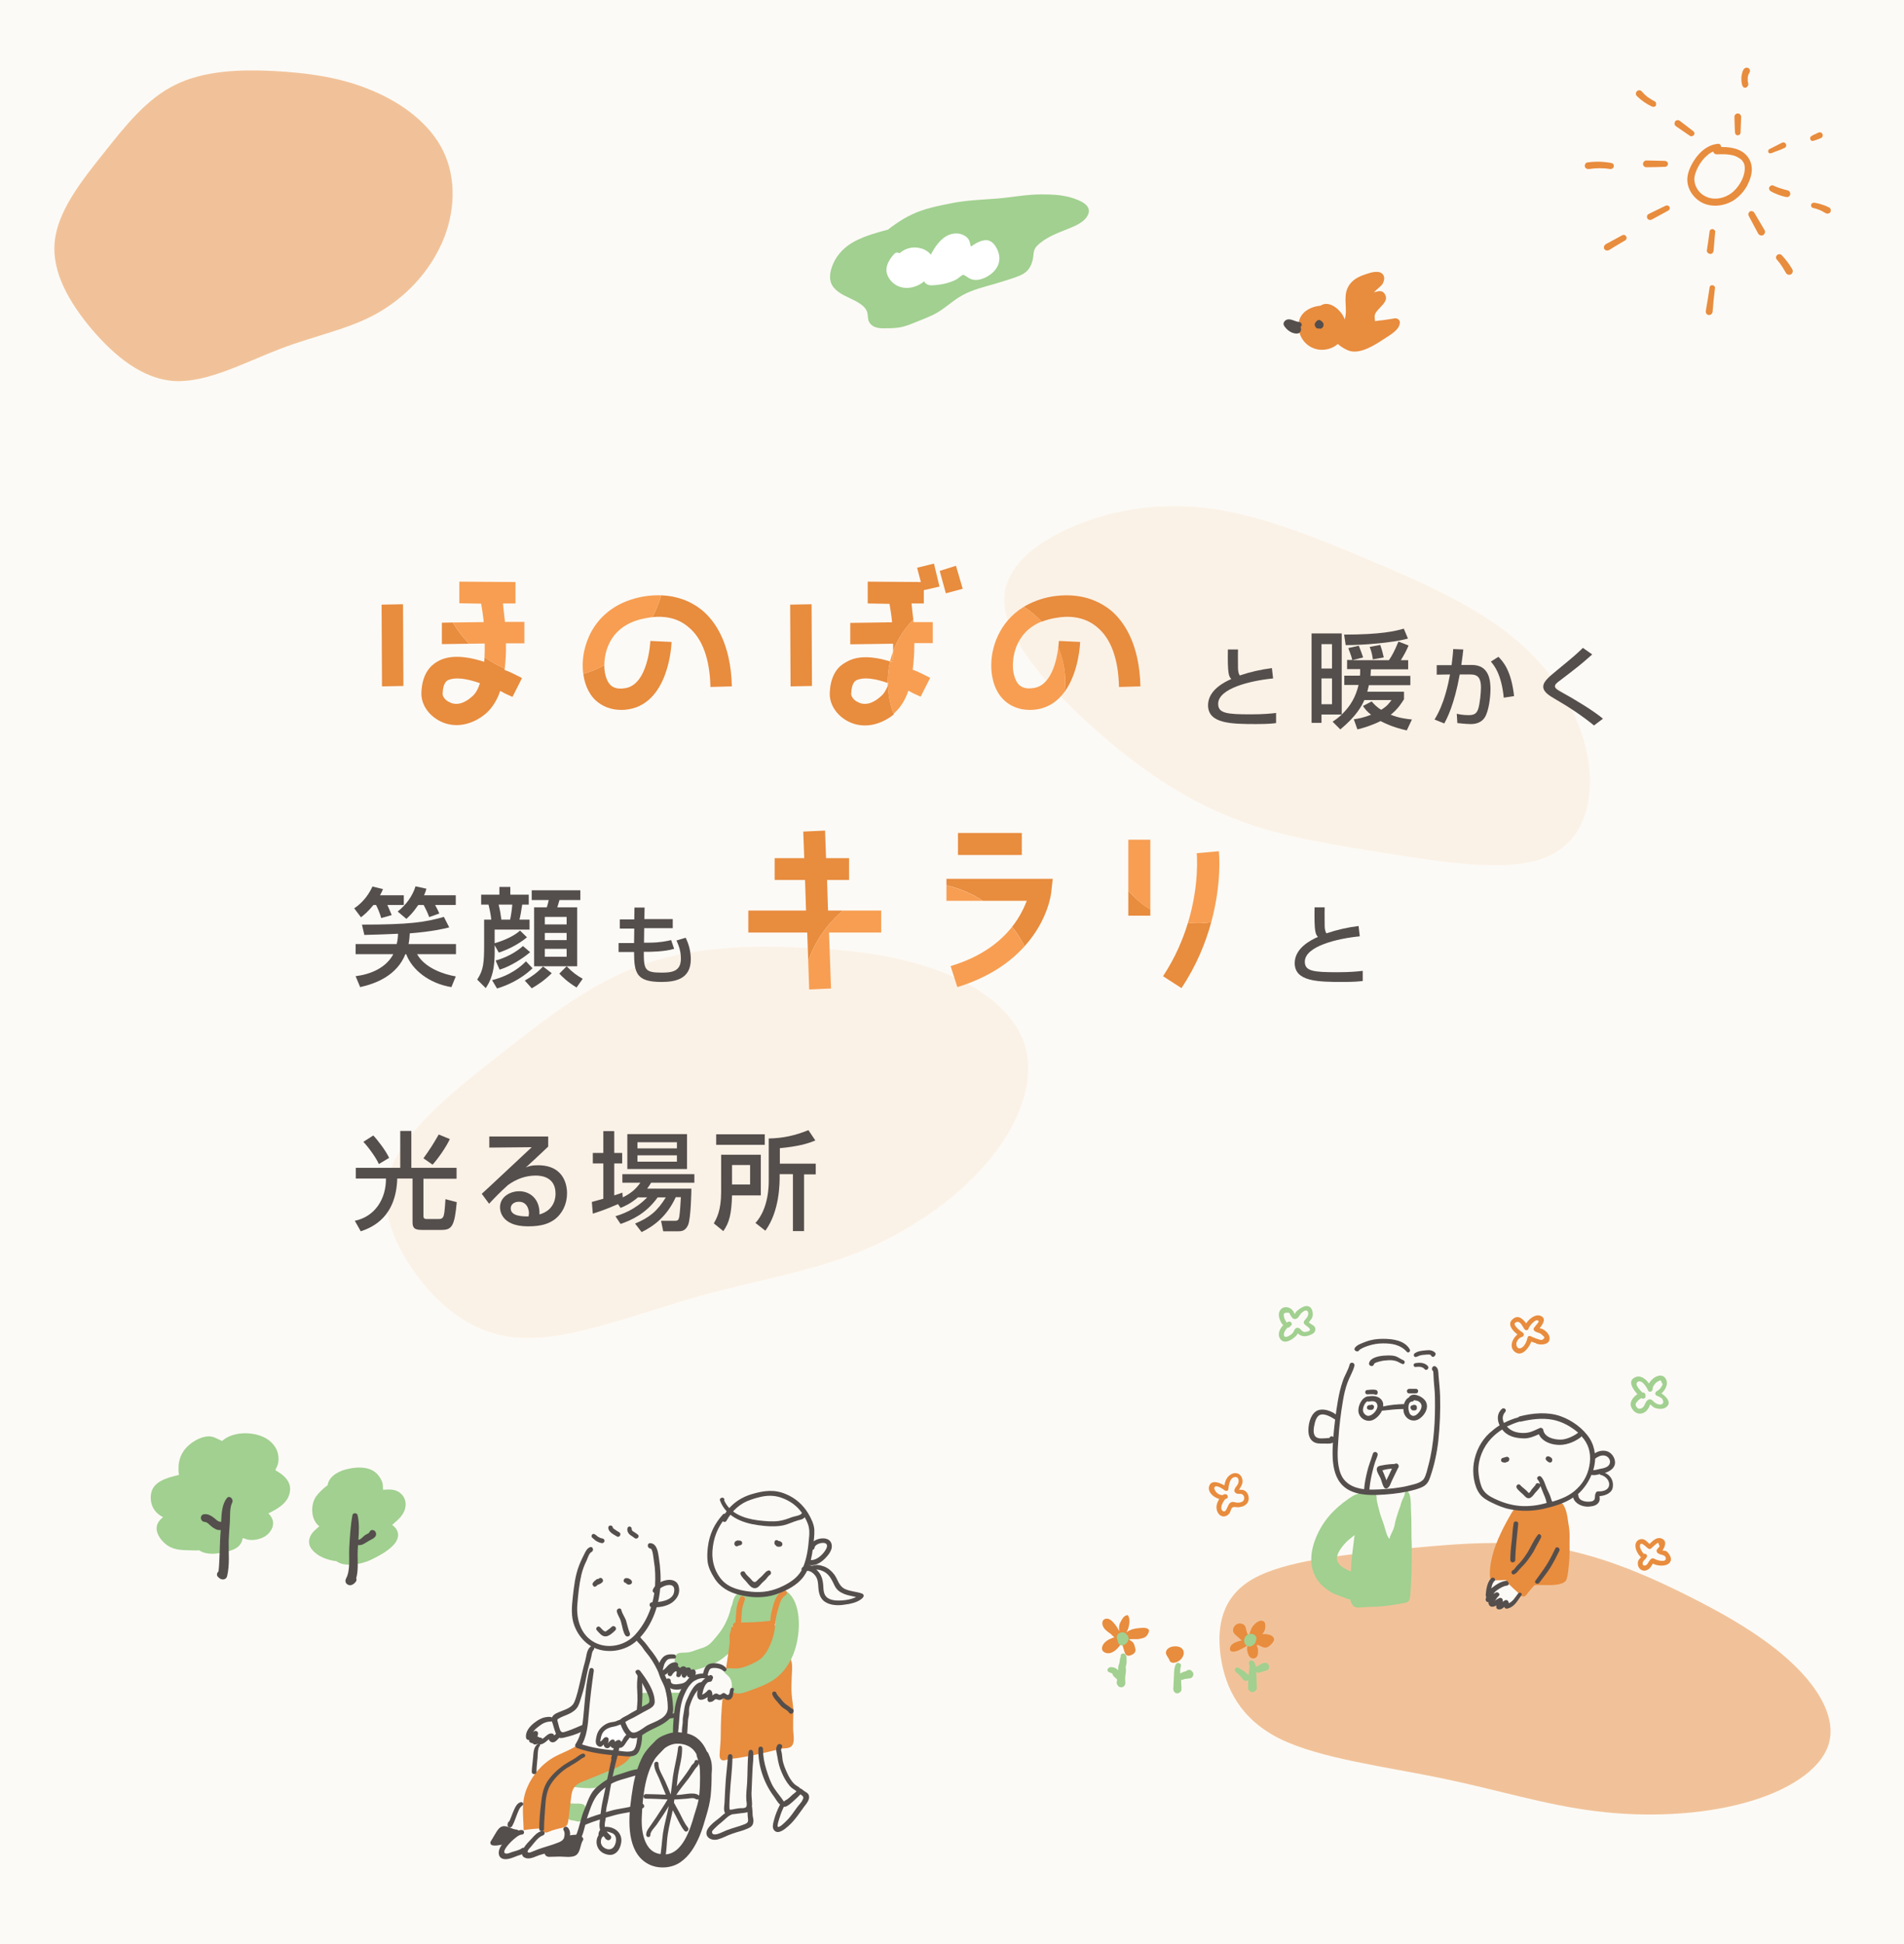 <?xml version="1.0" encoding="utf-8"?>
<!-- Generator: Adobe Illustrator 27.6.1, SVG Export Plug-In . SVG Version: 6.00 Build 0)  -->
<svg version="1.1" xmlns="http://www.w3.org/2000/svg" xmlns:xlink="http://www.w3.org/1999/xlink" x="0px" y="0px"
	 viewBox="0 0 960 980" enable-background="new 0 0 960 980" xml:space="preserve">
<g id="レイヤー_2">
	<rect fill="#FCFAF6" width="960" height="980"/>
	<path fill="#FBF2E7" d="M766,323.9c20.3,17.7,32.3,40.2,35.1,61.2c2.6,21-3.6,40.4-23,47.6c-19.3,7.1-51.6,1.8-80.7-2.8
		c-29.3-4.7-55.3-8.7-79.8-19.1c-24.6-10.3-47.8-26.9-69.2-46.5c-21.4-19.6-40.8-42.2-42-60.1c-1.2-17.9,15.9-31.1,36.1-39.4
		c20.4-8.4,43.7-11.8,68.7-8.3c24.7,3.5,50.8,13.8,78.2,25.4C716.9,293.4,745.8,306.2,766,323.9z"/>
	<path fill="#FBF2E7" d="M401.8,477.6c26.4,0.9,51.1,4,72.1,12c21.2,8,38.5,21.2,43.2,38.5s-3.2,38.9-19.3,57.8
		c-16,19-39.9,35.3-65.2,45.4c-25.1,10.1-51.4,14-81.1,22.4c-29.7,8.4-62.7,21.6-87.7,20.8c-24.9-0.9-42-15.7-54.4-32.6
		c-12.2-17.1-19.6-36.2-11.2-55.3c8.4-19.2,32.5-38.3,55.3-56.1c22.9-18,44.6-34.8,69.4-43.8C347.7,477.6,375.4,476.5,401.8,477.6z"
		/>
	<g>
		<path fill="none" d="M495.6,454.1c5.6,3.6,10.5,8,14.6,13.1c3.8-4.9,6.1-9.6,7.4-13.1H495.6z"/>
		<rect x="274.7" y="478.3" fill="none" width="11" height="4"/>
		<rect x="666.3" y="342" fill="none" width="5.3" height="13"/>
		<rect x="321.4" y="575.8" fill="none" width="19.9" height="3.1"/>
		<path fill="none" d="M431.8,342.9c-0.5,0.3-2.4,1.3-2.6,6.5c-0.3,1.2,1,3.5,3.3,4.5c3.4,1.9,7.5,0.8,11.3-2.6
			c1.7-1.3,2.9-3.3,3.8-5.9c0-0.4,0-0.8,0-1.2C437.6,340.8,433.6,342.1,431.8,342.9z"/>
		<rect x="369.1" y="587.3" fill="none" width="9.1" height="9.8"/>
		<path fill="none" d="M225.8,342.9c-0.5,0.3-2.4,1.3-2.6,6.5c-0.3,1.2,1,3.5,3.3,4.5c3.4,1.9,7.5,0.8,11.3-2.6
			c1.9-1.5,3.2-3.8,4.2-6.9C231.7,340.8,227.6,342.1,225.8,342.9z"/>
		<rect x="321.4" y="582.4" fill="none" width="19.9" height="3.2"/>
		<rect x="274.7" y="470.3" fill="none" width="11" height="3.6"/>
		<path fill="none" d="M257.2,463.6c0.3-1.3,0.9-4.8,1.1-7.6h-6.9c0.7,2.8,1,4.5,1.4,7.6H257.2z"/>
		<path fill="none" d="M261.6,605.8c-2.5,0-4.1,1.5-4.1,3.3c0,4.1,6.1,4.1,9,4.1c0.1-0.9,0.2-1.2,0.2-1.7
			C266.7,611.1,266.5,605.8,261.6,605.8z"/>
		<rect x="274.7" y="462.2" fill="none" width="11" height="3.8"/>
		<rect x="666.3" y="324.7" fill="none" width="5.3" height="12.3"/>
		<path fill="#E88C3E" d="M252.2,348.3c1.8,1,3.8,2,6.2,3l4.8-9.5c-3.1-1.5-5.9-3.1-8.8-4.1c0-0.2,0-0.4,0.1-0.6
			c-3.6-1.6-7-3.6-10.2-5.8c0,0.8-0.1,1.5-0.2,2.3c-10.3-3.3-18-3.3-23.4-0.2c-3.6,2-7.7,6.1-8.2,15.1c-0.5,6.1,3.3,12,9.5,15.1
			c7.2,3.6,16,2.1,23.2-4.1C248.3,356.7,250.7,352.8,252.2,348.3z M237.8,351.3c-3.8,3.4-7.9,4.5-11.3,2.6c-2.3-1-3.6-3.3-3.3-4.5
			c0.2-5.2,2.1-6.2,2.6-6.5c1.8-0.8,5.9-2.1,16.2,1.5C241,347.5,239.7,349.8,237.8,351.3z"/>
		<path fill="#E88C3E" d="M222.8,313.9v10.8l13.7-0.2c-3.1-3.2-5.9-6.8-8.2-10.7L222.8,313.9z"/>
		<polygon fill="#E88C3E" points="203.4,345.8 203.2,304.6 192.4,304.8 192.6,346 		"/>
		<path fill="#E88C3E" d="M300.5,353.2c2.8,2.5,7.4,5.1,14.6,4.6c22.2-1.9,23.5-33,23.5-34.2l-10.7-0.5c0,0.2-1,22.9-13.4,23.9
			c-2.9,0.4-5-0.2-6.5-1.5c-2.8-2.6-3.3-7.7-3.3-9.5v-0.3c0-0.1,0-0.2,0-0.3c-3.4,1.8-6.9,3.2-10.6,4.3
			C294.6,343.5,296.1,349.2,300.5,353.2z"/>
		<path fill="#E88C3E" d="M354.1,307.7c-5.9-4.8-12.9-7.3-20.7-7.6c-1.1,3.8-2.6,7.5-4.4,11c5.5-0.6,12.4,0.1,18.1,5
			c7,5.7,10.8,16,11.1,30.2L369,346C368.5,324.1,360.4,313,354.1,307.7z"/>
		<polygon fill="#E88C3E" points="409.4,345.8 409.2,304.6 398.4,304.8 398.6,346 		"/>
		<path fill="#E88C3E" d="M443.8,351.3c-3.8,3.4-7.9,4.5-11.3,2.6c-2.3-1-3.6-3.3-3.3-4.5c0.2-5.2,2.1-6.2,2.6-6.5
			c1.8-0.8,5.8-2.1,15.8,1.4c0-0.2,0-0.4,0-0.5c0-3.6,0.4-7,1.2-10.4c-9.7-2.9-17-2.8-22.2,0.4c-3.6,1.8-7.7,5.9-8.2,14.9
			c-0.5,6.1,3.3,12,9.5,15.1c7.1,3.5,15.6,2.1,22.8-3.7c-1.8-4.5-2.8-9.4-3-14.5C446.7,348,445.5,350,443.8,351.3z"/>
		<path fill="#E88C3E" d="M465.8,304.2v-6.7l7.9-1.8l-2.8-11.6l-8.5,2.1l1.9,7.2l-26.8-0.2v11l11,0.2c0.5,2.9,1,6.2,1.3,9.3
			l-21.1,0.3v10.8l21.6-0.3v1.5c0,0.9,0,1.7,0,2.4c2.2-6.1,5.7-11.5,10.2-16.1c-0.3-2.8-0.7-5.5-0.9-8v-0.1
			C459.6,304.2,465.8,304.2,465.8,304.2z"/>
		<polygon fill="#E88C3E" points="482,285.2 473.8,287.8 476.9,299.1 485.4,296.8 		"/>
		<path fill="#E88C3E" d="M536.8,348.7c7.2-9.9,7.8-24.3,7.8-25.1l-10.7-0.5c0,0-0.1,1.4-0.3,3.4c2.2,5.3,3.5,11.1,3.5,17.3
			C537.1,345.4,536.9,347.1,536.8,348.7z"/>
		<path fill="#E88C3E" d="M575,346c-0.5-21.9-8.6-33-14.9-38.3c-8.1-6.5-18.1-8.8-29.7-7c-5.7,1-10.4,2.9-14.2,5.2
			c3.3,2.1,6.4,4.6,9,7.5c2.1-0.8,4.4-1.5,7.1-1.9c5.7-1.1,14.1-1.1,20.8,4.6c7,5.7,10.8,16,11.1,30.2L575,346z"/>
		<path fill="#544E4C" d="M633.3,365c6.3,0,8.7-0.3,10.1-0.5v-5.1c-2.4,0.3-6.4,0.7-12.7,0.7c-12.1,0-16.5-0.5-16.5-5.3
			c0-7.8,16.4-11.7,27.7-12.8l-0.6-5.2c-5.6,0.7-10.9,1.9-16.2,3.7c-0.3-0.5-0.9-1.3-0.9-4.1c-0.1-5,0-7.7,0-9h-5.1
			c-0.2,12.7,0.5,13.5,1.7,14.9c-3.9,1.7-11.7,5.8-11.7,13.2C609.1,364.8,620.7,365,633.3,365z"/>
		<path fill="#544E4C" d="M624.2,327.3C624.2,327.3,624.2,327.4,624.2,327.3L624.2,327.3L624.2,327.3z"/>
		<path fill="#544E4C" d="M661.3,319.3v45.1h5v-4.2h10.2v-40.9C676.5,319.3,661.3,319.3,661.3,319.3z M671.6,355h-5.3v-13h5.3V355z
			 M671.6,337h-5.3v-12.3h5.3V337z"/>
		<path fill="#544E4C" d="M709.9,321.9l-2.1-5c-4.2,1.2-11.3,3-30.1,3l0.8,5.3C687.1,325.2,702,324.1,709.9,321.9z"/>
		<path fill="#544E4C" d="M707.9,352.5v-3.8h-18.5c0.4-1.5,0.6-2.4,0.8-3.3h20.9v-4.7H691c0.1-0.8,0.1-1.4,0.2-3.3H710v-4.6h-3.7
			c1.5-2.4,2.8-4.7,3.9-7.4l-5.1-2c-2.1,5.1-3.3,7.2-4.8,9.4h-18.5l5.5-1.4c-0.4-1.3-1.7-4.7-2.2-5.9l-5.3,1.2c1.4,3.6,1.8,5,2,6
			h-2.6v4.6h6.6c0,1.8,0,2.4-0.1,3.3h-7.9v4.7h7.2c-1.5,6-3.9,10.4-8.5,14.9c-1.9,1.8-3.4,2.8-4.6,3.6l3.9,3.9
			c8.3-6.9,10.8-11.9,12.1-14.8h13.7c-1.2,1.6-2.1,3-5.2,4.9c-2.6-1.6-3.7-3-4.8-4.2l-4.4,2.3c1,1.4,1.9,2.7,4.1,4.4
			c-3.8,1.5-6.6,2-8.7,2.3l1.8,5.1c2.8-0.7,6.8-1.8,11.7-4.2c2.1,1.1,6.4,3.2,13.2,4.7l2.6-5.5c-2.8-0.3-6.4-0.7-10.7-2.4
			C704.9,357.4,706.8,354.2,707.9,352.5z"/>
		<path fill="#544E4C" d="M692.2,332.4l5.5-1c-0.6-2.5-0.8-3.5-1.8-6.3l-5.3,1C691.6,328.8,691.8,329.7,692.2,332.4z"/>
		<path fill="#544E4C" d="M751.7,333.5c1.6,1.9,5.3,6.2,6.5,18.2l5.2-0.8c-1.4-12.8-5.5-17.4-7.9-19.8L751.7,333.5z"/>
		<path fill="#544E4C" d="M742.1,335.2h-5.3c0.6-4.1,0.8-5.9,1-7.8l-5.1-0.2c-0.1,2.3-0.4,4.8-0.8,8.1h-7.5v4.8l6.7-0.1
			c-0.8,4.3-2.8,14.7-7.8,22.7l4.9,2c1.3-2.4,5-9.2,7.8-24.7h5.5c3.9,0,5.2,2.1,5.2,6.6c0,2.8-0.6,8.2-1.3,10.5
			c-0.8,2.7-2.2,3.4-5,3.4c-2.6,0-4.7-0.4-5.9-0.7l0.3,4.7c1.4,0.1,4.2,0.5,6.6,0.5c1.4,0,5.8,0,7.8-4.4c2-4.5,2.3-11.4,2.3-13.1
			C751.5,343.1,750.9,335.2,742.1,335.2z"/>
		<path fill="#544E4C" d="M787.3,348.9c-1.3-0.7-3.3-1.8-3.3-2.9c0-1,0.8-1.7,3-3.3c8.6-6.6,9.6-7.3,15.8-12.8l-4.7-3.3
			c-3.1,3-4.3,4.1-13.2,11.4c-4.6,3.7-6.8,5.9-6.8,8.1c0,2.8,3.1,4.6,6.7,6.7c6.6,3.8,13,8.1,18.9,12.9l4.5-3.4
			C804.2,358.8,793.8,352.4,787.3,348.9z"/>
		<path fill="#544E4C" d="M209.5,446.8c-1.5,4.9-4.7,9.3-9,12.7l4.4,3.7c1.6-1.5,3.1-2.8,6-7h2.7c1,1.8,2.3,4.6,2.8,6.1l5.1-1.8
			c-0.3-0.8-1.2-2.7-2.1-4.3h10.4v-4.9h-16c0.7-1.5,0.9-2.3,1.2-3.3L209.5,446.8z"/>
		<path fill="#544E4C" d="M229.9,475.9H206c0.5-2.5,0.5-4.2,0.6-5.4c11.3-0.9,17.1-2.3,19.9-3l-2.7-5.3c-9.4,2.7-17.3,3.9-41.3,3.9
			l1.2,5.2c5.1-0.1,13-0.4,17-0.6c-0.1,2.7-0.4,4.1-0.7,5.2h-20.7v5.1h19c-3.6,6.8-11.2,10.1-19,11.1l2.3,5.5
			c8.1-1.8,18.5-5.9,22.8-16.6h0.4c3,8,11.7,14.8,22.8,16.6l2.2-5.4c-6-1-15.6-4.2-19.5-11.2h19.6
			C229.9,481,229.9,475.9,229.9,475.9z"/>
		<path fill="#544E4C" d="M188.3,456.2h1.3c0.8,1.5,2,4.3,2.6,6.6l5.3-1.5c-1.1-2.8-1.8-4.2-2.2-5.1h8.3v-4.9h-12
			c0.7-1.3,1.1-2,1.5-3.1l-5.3-1.3c-1.6,3.4-4.2,7.6-9.2,11l3.4,4.5C183.7,461.1,185.3,459.8,188.3,456.2z"/>
		<path fill="#544E4C" d="M285.7,487.1l-3.7,3.7c1.6,1.7,4,4.1,8.7,7l3.1-4.4C290.8,491.7,288.7,490.2,285.7,487.1z"/>
		<path fill="#544E4C" d="M244.1,476c0,9.3-0.3,13-3.5,17.8l4.3,4.3c4.6-6.6,4.6-14.3,4.5-21.6l2.1,3.7c4.5-1.5,9.7-4,14.2-7.7
			l-3.5-3.4c-4.1,3.8-11.2,5.9-12.8,6.4v-6.9H267v-5h-5.1c0.3-0.9,1.1-5.3,1.4-7.6h3.3v-5h-9.3v-3.9h-5.5v3.9h-9.2v5h3.7
			c0.5,1.9,1.2,5.3,1.4,7.6h-3.6V476z M258.3,456c-0.2,2.8-0.8,6.3-1.1,7.6h-4.4c-0.4-3.1-0.7-4.8-1.4-7.6H258.3z"/>
		<path fill="#544E4C" d="M291,487.1v-29.7h-10c0.2-0.8,0.7-2.3,1.1-3.7h10.5v-4.9h-24.5v4.9h8.6c-0.5,2.2-0.7,2.7-1,3.7h-6.4v29.7
			h16.4l0,0H291z M274.7,462.2h11v3.8h-11V462.2z M274.7,470.3h11v3.6h-11V470.3z M274.7,482.3v-4h11v4H274.7z"/>
		<path fill="#544E4C" d="M249.9,484.2l2,4.6c5.3-1.6,11.5-5.5,15.4-8.8l-3.6-3.1C262.3,478.1,257.6,482.1,249.9,484.2z"/>
		<path fill="#544E4C" d="M278.2,490.6l-4.4-3.4c-2.7,2.9-5.5,5-9.2,7.1l3.5,3.9C270.7,496.7,274.1,494.6,278.2,490.6z"/>
		<path fill="#544E4C" d="M248.1,494.1l2.5,4.2c4.2-1.3,11.4-4,17.9-10.2l-3.3-3.5C262.8,487,257.8,491.6,248.1,494.1z"/>
		<path fill="#544E4C" d="M285.7,487.1L285.7,487.1L285.7,487.1z"/>
		<path fill="#544E4C" d="M311.9,475.4v4.5h7.8c0,10.8,1.3,15.1,13.8,15.1c6.4,0,14.8-1.1,14.8-11.4c0-3.8-0.9-7.5-2.6-10.9
			l-4.6,1.4c1.2,2.8,2.2,5.3,2.2,9.2c0,6.5-4.7,7-9.7,7c-8.5,0-9-1.5-9-10.5h2.1c0.8,0,8.4,0,13.2-1.5l-1.5-4.4
			c-2.1,0.5-5.8,1.3-11,1.3h-2.7l0.1-7.3h14.4v-4.6h-14.3l0.1-5.8h-5.1l-0.1,6h-7.3v4.6h7.3l-0.1,7.3H311.9z"/>
		<path fill="#E88C3E" d="M425,459h-7.5l-0.5-15.4h11.1v-11h-11.6l-0.5-13.9l-11,0.5l0.5,13.4h-14.9v11h15.3l0.5,15.4h-29.1v11.1
			H407l0.5,14.2C411,474.4,417.1,465.7,425,459z"/>
		<path fill="#E88C3E" d="M477.2,446.3c6.6,1.5,12.9,4.2,18.4,7.8h22.1c-1.4,3.6-3.6,8.3-7.4,13.1c2.4,3,4.5,6.3,6.3,9.8
			c12-13.3,13.5-26.9,13.5-27.8l0.7-6.2h-53.6V446.3z"/>
		<rect x="483" y="419.9" fill="#E88C3E" width="32.2" height="11.1"/>
		<path fill="#E88C3E" d="M599,465.1c-2.6,8.5-6.5,17.8-12.6,27l9.3,6c7.6-11.4,12.2-22.9,15-33.2c-2.1,0.3-4.3,0.5-6.5,0.5
			C602.4,465.4,600.7,465.3,599,465.1z"/>
		<path fill="#E88C3E" d="M568.9,449v12.6H580v-3.1C575.8,455.9,572.1,452.7,568.9,449z"/>
		<path fill="#544E4C" d="M667.9,457.3C667.9,457.3,667.9,457.4,667.9,457.3L667.9,457.3L667.9,457.3z"/>
		<path fill="#544E4C" d="M657.9,484.8c0-7.8,16.4-11.7,27.7-12.8l-0.6-5.2c-5.6,0.7-10.9,1.9-16.2,3.7c-0.3-0.5-0.9-1.3-0.9-4.1
			c-0.1-5,0-7.7,0-9h-5.1c-0.2,12.7,0.5,13.5,1.7,14.9c-3.9,1.7-11.7,5.8-11.7,13.2c0,9.3,11.6,9.5,24.2,9.5c6.3,0,8.7-0.3,10.1-0.5
			v-5.1c-2.4,0.3-6.4,0.7-12.7,0.7C662.3,490.1,657.9,489.6,657.9,484.8z"/>
		<path fill="#544E4C" d="M218.1,587.1c2.6-2.8,6.9-8.9,8.7-12.9l-5.6-2.3c-2.8,4.9-4.4,7.4-7.7,12L218.1,587.1z"/>
		<path fill="#544E4C" d="M223.4,613.5c-0.3,0.6-0.9,1-2,1H215c-1.4,0-1.5-0.9-1.5-1.5v-18.8h16.7v-5.5h-22.8v-18.6h-5.6v18.6h-22.4
			v5.4h15.2c0.1,10.2-5.5,19.2-15.7,21.3l3,5.3c6.3-2.1,17.8-7.4,18.4-26.6h7.7v22.1c0,3.8,2.3,3.8,5.5,3.8h9.1
			c5.2,0,6.6-1.8,7.7-14l-5.7-1.5C224.2,610.7,224,612.5,223.4,613.5z"/>
		<path fill="#544E4C" d="M191,586.8l5.2-3.1c-1.5-3.4-6-9.3-8-11.3l-5,3.2C185.9,578.4,190,584.2,191,586.8z"/>
		<path fill="#544E4C" d="M271.2,587.4c-3.4,0-4.5,0.5-6.1,1.1c1.1-0.9,1.6-1.4,2.2-2c2.6-2.3,6.6-6.2,9.1-8.5v-5.1l0,0h-29.7v5.6
			l21.4-0.2c-3,2.8-23.9,22.4-25.2,23.5l3.7,5c2.9-3.1,5.4-5.7,9.5-9.4c4.3-3.1,8.9-4.8,14.1-4.8c3.7,0,9.9,1.3,9.9,9.1
			c0,1.2,0,8.2-8.1,10.5c0.3-8-5-11.7-10.2-11.7c-4.6,0-9.7,2.8-9.7,8.1c0,0.8,0,9.6,14.1,9.6c7,0,10.4-1.4,13.2-3.3
			c4.1-3,6.5-7.8,6.5-13.4C285.9,598.7,285.2,587.4,271.2,587.4z M266.5,613.2c-2.9,0-9,0-9-4.1c0-1.8,1.6-3.3,4.1-3.3
			c4.9,0,5.1,5.3,5.1,5.7C266.7,612,266.6,612.3,266.5,613.2z"/>
		<path fill="#544E4C" d="M313.8,596.2h9.1c-1.7,2.3-3.8,4.9-8.9,7.4l-0.2-2.4c-1.3,0.5-1.7,0.6-4.1,1.4v-16.1h4v-5.3h-4v-11h-5.5
			v11h-5.3v5.3h5.3v17.8c-0.8,0.2-4.6,1.3-5.8,1.6l0.5,5.9c2.5-0.8,5.8-1.8,12.7-4.8l1.3,1.9c1.9-0.8,4.9-2,9-5.5v0.2h4.4
			c-6.2,6.4-12.8,8.5-16,9.5l2.6,3.9c5.7-2,12.8-5.2,18.7-13.4h4.1c-4.3,7-8.3,10.2-15.5,13.2l3.3,4.3c5.9-2.9,12.7-7.7,17.2-17.6
			h2.6c-0.1,1.3-0.4,7.6-0.8,9.8c-0.3,1.4-0.5,2.1-2.1,2.1h-7.1l1.1,5.3h7.3c1.7,0,3.8,0,5.2-3.1c1.5-3.3,1.7-17.8,1.7-18.4h-22.3
			c0.9-1.2,1.3-1.9,2-3h21.8v-4.3h-36.3V596.2z"/>
		<path fill="#544E4C" d="M316.3,589.3h30.1v-17.6h-30.1V589.3z M321.4,575.8h19.9v3.1h-19.9V575.8z M321.4,582.4h19.9v3.2h-19.9
			V582.4z"/>
		<path fill="#544E4C" d="M383.6,582.1h-19.9h-0.1V601c0,9.4-2.4,13.4-3.7,15.7l4.8,3.9c3.1-4.4,4.1-8.7,4.4-18h14.5V582.1z
			 M378.2,597.1h-9.1v-9.8h9.1V597.1z"/>
		<path fill="#544E4C" d="M393.2,578.8c9.1-0.9,13.9-2.2,17.9-3.9l-3.5-5.2c-6.6,2.7-12.9,4.1-20,4.2v21.4c0,2.1,0,13.9-6.7,21.2
			l5,3.9c7.1-9.8,7.3-23.5,7.2-28.5h6.7v28.7h5.6V592h5.9v-5.4h-18.1V578.8z"/>
		<rect x="361.1" y="571.8" fill="#544E4C" width="24.5" height="5.3"/>
		<path fill="#F79E52" d="M255.1,325.6v-1.3h9.3v-10.8h-9.8c-0.3-3.3-0.8-6.4-1-9.3h6.3v-10.8l-28.3-0.2v10.9l11,0.2
			c0.5,2.9,1,6.2,1.3,9.3l-15.6,0.2c2.3,3.9,5.1,7.5,8.2,10.7l7.9-0.1v1.5c0,2,0,3.7-0.1,5.4c3.2,2.3,6.6,4.2,10.2,5.8
			C254.9,333.2,255.2,329.6,255.1,325.6z"/>
		<path fill="#F79E52" d="M324.4,300.7c-24.4,4.4-30.6,23.7-30.6,34.3v1c0,0.6,0,1.9,0.3,3.7c3.7-1.1,7.3-2.5,10.6-4.3
			c0-3,0.4-20.5,21.6-23.9c0.8-0.2,1.8-0.3,2.7-0.4c1.8-3.5,3.3-7.1,4.4-11C330.5,300,327.5,300.2,324.4,300.7z"/>
		<path fill="#F79E52" d="M450.3,328.4c-0.6,1.6-1.1,3.2-1.5,4.9c0.4,0.1,0.8,0.2,1.2,0.4C450.2,331.9,450.3,330.2,450.3,328.4z"/>
		<path fill="#F79E52" d="M448,344.4c-0.1,0-0.3-0.1-0.4-0.1c0,0.4,0,0.8,0,1.2C447.8,345.1,447.9,344.8,448,344.4z"/>
		<path fill="#F79E52" d="M450,333.7c-0.4-0.1-0.8-0.2-1.2-0.4c-0.8,3.3-1.2,6.8-1.2,10.4c0,0.2,0,0.4,0,0.5c0.1,0,0.3,0.1,0.4,0.1
			c-0.1,0.4-0.2,0.7-0.4,1c0.2,5.1,1.2,10,3,14.5c0.1-0.1,0.3-0.2,0.4-0.4c3.1-2.8,5.5-6.7,7-11.2c1.8,1,3.8,2,6.2,3l4.8-9.5
			c-3.1-1.5-5.9-3.1-8.8-4.1c0.5-4.2,0.8-8,0.8-12.1v-1.3h9.3v-10.6h-9.7c0-0.4-0.1-0.8-0.1-1.3c-4.5,4.5-8,10-10.2,16.1
			C450.3,330.2,450.2,331.9,450,333.7z"/>
		<path fill="#F79E52" d="M516.2,305.9c-12.7,7.7-16.4,21-16.4,29.1v1c0,1.8,0.2,11.3,6.7,17.2c2.8,2.5,7.4,5.1,14.6,4.6
			c7.2-0.6,12.2-4.3,15.7-9.1c0.2-1.6,0.3-3.3,0.3-5c0-6.1-1.2-12-3.5-17.3c-0.8,6.4-3.6,19.8-13.1,20.5c-2.9,0.4-5-0.2-6.5-1.5
			c-2.8-2.6-3.3-7.7-3.3-9.5v-0.3c0-1.8-0.2-16.3,14.5-22.3C522.6,310.5,519.5,308,516.2,305.9z"/>
		<path fill="#F79E52" d="M407.5,484.3l0.5,14.5l11-0.5l-1-28.2h26.3V459H425C417.1,465.7,411,474.4,407.5,484.3z"/>
		<path fill="#F79E52" d="M479.3,487l3.4,10.6c16.2-5,26.8-12.7,33.9-20.6c-1.8-3.5-3.9-6.7-6.3-9.8
			C504.5,474.6,495,482.3,479.3,487z"/>
		<path fill="#F79E52" d="M477.2,454.1h18.4c-5.6-3.6-11.8-6.2-18.4-7.8V454.1z"/>
		<path fill="#F79E52" d="M614.5,429.1l-11.1,1c0,0.2,1.5,15.5-4.4,35c1.7,0.2,3.4,0.3,5.2,0.3c2.2,0,4.4-0.2,6.5-0.5
			C616.1,445.1,614.7,430,614.5,429.1z"/>
		<path fill="#F79E52" d="M568.9,423.2V449c3.2,3.7,6.9,7,11.1,9.6v-35.3h-11.1V423.2z"/>
	</g>
	<path id="blob_2_" fill="#F1C299" d="M850,803.9c21.3,10.6,40.4,21.9,54,34.9c13.8,13.1,22,28,17.9,40.8
		c-4.1,12.7-20.6,23.4-42.6,29.3c-22,6-49.2,7.3-74.7,4.1c-25.4-3.1-48.9-10.6-77.3-16.5c-28.4-5.9-61.7-10-82-20
		c-20.1-10-27.5-25.8-29.8-41.3c-2.2-15.4,0.6-30.4,16.3-39.3c15.8-9,44.5-12,71.5-14.7c27.3-2.7,52.9-5.2,77.4-1.5
		C805.3,783.4,828.7,793.3,850,803.9z"/>
	<path id="blob_2_2" fill="#F1C299" d="M138,35.8c17.4,0.9,34.2,3.3,49.5,9.8c15.5,6.4,29.5,17,36.1,30.8
		c6.6,13.8,5.9,30.9-0.7,45.9c-6.6,14.9-18.2,27.5-33.2,35.9c-14.3,7.9-30.7,10.9-48.3,17.6s-36.4,17-53,16.3
		c-16.4-0.8-30.6-12.6-42.2-26.2C34.8,152.3,26,137,27.6,121.8c1.5-15.3,13.3-30.4,24.6-44.5C63.5,63,74.1,49.7,88.5,42.7
		C102.7,35.7,120.6,34.9,138,35.8z"/>
	<g>
		<path fill="#FCFAF6" d="M754.1,794.8l-3.3,4.6v5.1l2,3.6h3l1.9,0.9c0,0,1.2-0.8,1.4-0.7s0.7,1.5,1,1.5s3.4-3,3.4-3l3.5-3.7
			l-1.5-3.4l-6.6-3.8L754.1,794.8z"/>
		<path fill="#E88C3E" d="M790.8,768.1c-0.3-2.2-0.6-4.7-1.3-6.8c-0.4-1.1-1.1-3-2.2-3.6c-1.4-0.8-3.2,0.6-4.6,0.9
			c-5.5,1.2-11.3,1.1-16.9,1.1l0,0c-0.1,0-0.1,0-0.2,0c-0.4,0-0.8,0.2-0.9,0.5c-0.1,0-0.3,0-0.4,0.1c-1.3,0.7-2.1,2.2-2.8,3.5
			c-1.2,2-2.3,4.1-3.4,6.2c-1.9,3.8-3.6,7.6-4.9,11.6c-1.2,3.9-2.1,8.2-2,12.3c0,1.1,0.1,2.1,1.2,2.6c0.7,0.4,1.9,0.1,2.7,0.1
			c1.2,0,2.5,0,3.7-0.1c0.2,0,0.3-0.1,0.5-0.1c0.1,0.9,0.7,1.5,1.4,2.1c1.4,1.4,2.9,2.7,4.4,4.1c0.8,0.7,1.8,2.2,3,2.2
			s1.8-1.3,2.4-2c1-1.3,2.1-2.5,3.2-3.7c0.6,0,1.2-0.1,1.8-0.1c3.8-0.1,8.3,0.5,12-0.8c1.2-0.4,2.2-1.2,2.5-2.5
			c0.6-2.1,0.8-4.5,1-6.7c0.6-4.9,0.3-9.9,0.4-14.8C791.4,772.1,791.2,770.2,790.8,768.1z"/>
		<path fill="#A1D090" d="M711.4,760.9c-0.2-3.1,0.6-10.7-4.4-9.9c-3,0.5-6.2,0.7-9.3,1c-2.9,0.2-5.9-0.3-8.8,0.1
			c-0.4,0.1-0.6,0.3-0.8,0.5c-0.5-0.6-1.5-0.9-2.3-0.2c-0.7,0.6-1.9,0.8-2.7,1.2c-1.1,0.5-2.1,1.2-3,1.8c-1.9,1.3-3.7,2.7-5.4,4.2
			c-3.2,2.8-6.1,6.1-8.3,9.8c-4.4,7.3-7.5,17.2-3.2,25.3c1.8,3.5,5.1,6.4,8.6,8.3c1.9,1,3.9,1.5,5.8,2.3c1,0.4,2.1,1,3.1,0.8
			c0,0.1,0,0.3,0.1,0.4c0.3,1.3,1.1,3,2.4,3.6c0.9,0.4,2,0.2,3,0.2c1.7-0.1,3.3-0.3,5-0.3c5.7,0,11.1-0.9,16.7-1.9
			c1.7-0.3,2.8-0.8,3-2.7c0.4-2.8,0.4-5.7,0.6-8.5c0.3-5.9,0.3-11.9,0.3-17.9C711.5,773.1,711.8,767,711.4,760.9z M681.1,792.2
			c-1.1-0.5-2.3-1.1-3.4-1.7c-2-1.2-3.8-2.8-3.6-5.4c0.3-2.4,2.2-5,3.8-6.8c1.5-1.7,3.3-3.1,5.1-4.5c-0.6,4.8-1.3,9.7-1.7,14.5
			C681.3,789.6,681.2,790.9,681.1,792.2z"/>
		<path fill="#544E4C" d="M809.2,742.5c2.4-0.8,5-2.3,5.1-5.1c0.1-2.5-1.8-5.3-4.3-5.9c-2.1-0.5-4.2,0-5.9,1.1
			c-0.3-2.6-1.1-5.1-2.6-7.5c-3.3-5.1-9-9.2-14.7-11.2c-6.5-2.3-14-1.6-20.6,0.1c-0.3,0.1-0.6,0.3-0.7,0.5c-2.6,0.7-4.9,1.6-7.2,2.8
			c-0.9-1.8-0.9-3.8,0.6-5.5c1-1.1-0.5-2.5-1.6-1.6c-2.6,2.3-2.5,5.5-1.2,8.3c-1.8,1.1-3.5,2.5-5.2,4c-4.2,3.9-6.9,9.3-7.8,15
			c-0.8,4.9,0,11.6,3,15.6c1.5,2,3.8,3.3,6.1,4.4c2.9,1.4,5.9,2.7,9.1,3.3c5.7,1.2,11.8,1,17.4-0.3c5-1.2,10.2-2.7,14.5-5.6
			c0.8,3.1,4.5,4.7,7.6,4.6c1.5-0.1,3.3-0.3,4.5-1.3c0.6-0.5,1-1.1,1.2-1.8s0-1.5,0-2.2c2.9-0.2,6.5-1.6,6.7-4.8
			C813.6,746.4,812,743.6,809.2,742.5z M808.6,733.7c2.1,0.1,3.9,2.3,2.9,4.4c-0.8,1.7-3.3,2.1-4.9,2.4c-0.5,0.1-2.5,0.7-3.3,0.6
			c0.6-1.9,0.9-3.9,1-5.8C805.5,734.4,806.9,733.6,808.6,733.7z M766.2,716.6c0.2,0.1,0.5,0.1,0.8,0c5.2-1.2,10.6-1.9,15.9-0.9
			c4.7,0.9,9.2,3.4,12.8,6.5c0,0-0.1,0-0.1,0.1c-2.2,1.7-5.9,3.4-8.6,3.4c-3.3,0.1-8.4-1.1-8.9-5c-0.1-0.6-1-1.1-1.6-0.9
			c-1.9,0.8-3.8,1.9-5.8,2.3c-2.2,0.5-5.2,0.3-7.3-0.5c-1.3-0.5-2.6-1.3-3.6-2.5C761.7,718.2,763.8,717.3,766.2,716.6z M767.2,759.2
			c-5.4-0.3-10.6-2-15.4-4.6c-2.3-1.3-4-2.9-4.9-5.4s-1.4-5.3-1.5-8c-0.1-5.8,2.5-11.9,6.5-16.1c1.7-1.8,3.6-3.3,5.5-4.5
			c0.7,0.9,1.4,1.6,2.3,2.2c2.6,1.8,5.7,2.2,8.7,2.3c2.7,0,5.1-1,7.5-2.1c1.4,3.3,5.4,5,8.9,5.3c4.2,0.5,8.8-1.2,12.1-3.7
			c0.2-0.2,0.4-0.4,0.5-0.6c3.5,3.8,4.8,8.2,4.2,13.4c-0.6,5-2.7,9.5-6.4,13c-3.5,3.5-7.8,5.2-12.5,6.6c-0.1-0.2-0.2-0.4-0.3-0.5
			c-0.3-0.7-0.5-1.6-0.8-2.4c-0.5-1.2-1-2.3-1.6-3.5c-0.9-2-1.5-4.7-3-6.2c-1.1-1-2.7,0.6-1.6,1.6c0.5,0.5,0.9,1.4,1.1,2.2
			c-0.3-0.4-0.8-0.6-1.3-0.5c-0.1,0-0.1,0-0.2,0c-0.4,0.1-0.7,0.4-0.8,0.9c-0.6,0.8-1.3,1.4-1.9,2.2c-0.4,0.5-0.9,1.7-1.5,1.8
			c-0.1,0-0.1,0-0.5-0.5s-1-1-1.5-1.4c-0.7-0.7-1.7-1.3-2.3-2.1c-0.9-1-2.4,0.3-1.8,1.4c0.7,1.3,2.3,2.4,3.3,3.4
			c0.9,0.9,1.8,2.2,3.2,1.8c1-0.3,1.8-1.3,2.4-2.1c0.9-1.2,2.1-2.2,2.9-3.5c0.1-0.2,0.2-0.4,0.2-0.6c0,0.1,0.1,0.2,0.1,0.3
			c0.5,1.3,1,2.5,1.5,3.8c0.4,0.9,0.8,1.8,1.1,2.8c0.2,0.6,0.2,1.2,0.5,1.7C775.8,758.8,771.6,759.4,767.2,759.2z M811.2,749.3
			c-0.7,2.1-3.4,2.6-5.4,2.5c-0.4,0-0.9,0.2-1.1,0.6c-0.3,0.6-0.5,1.1-0.5,1.8c0,1.5-0.3,2.4-2,2.7c-2.1,0.4-6.3-0.1-6.4-3.1
			c0-0.2-0.1-0.4-0.2-0.6c2.9-2.6,5.3-6,6.8-9.7c1.3,0.3,2.8,0,4.2-0.4c0.1,0.2,0.2,0.4,0.5,0.4C809.7,744.1,812,746.7,811.2,749.3z
			"/>
		<g>
			<path fill="#544E4C" d="M759.2,734.5c-0.1,0-0.1,0.1-0.2,0.1c-0.2,0-0.4,0.1-0.6,0.1c-0.2,0.1-0.4,0.1-0.5,0.2l0,0
				c-1.2,0-1.5,1.9-0.3,2.2c0.2,0,0.4,0.1,0.5,0.1c0.2,0.1,0.5,0.1,0.8,0.1c0.2,0,0.4-0.1,0.5-0.2c0.1,0,0.2-0.1,0.2-0.1
				c0.1,0,0.3,0,0.1,0c0.6,0,1.1-0.5,1.2-1C761.4,735,760.2,734,759.2,734.5z"/>
			<path fill="#544E4C" d="M782.3,735c-0.5-0.5-1.1-0.8-1.8-0.9c-0.9,0-1.5,1.1-1,1.8c0.2,0.3,0.5,0.6,0.8,0.8l0.1,0.1
				c0.2,0.1,0.3,0.2,0.5,0.3c0.6,0.3,1.3,0.2,1.6-0.4c0.1-0.2,0.2-0.5,0.1-0.7C782.7,735.7,782.6,735.3,782.3,735z"/>
		</g>
		<path fill="#544E4C" d="M765.4,803.3c-1.4,1.9-2.6,4-4.7,4.9c0-0.2-0.1-0.4-0.1-0.7c-0.2-0.6-0.9-1.1-1.5-0.9
			c-0.5,0.2-1,0.5-1.5,0.9c0.1-0.2,0.1-0.5,0.1-0.8c0-0.9-1-1.5-1.8-1.1c-0.7,0.4-1.6,0.8-2.1,1.3c-0.1,0.1-0.2,0.2-0.3,0.3
			c0.8-0.8,1.2-1.9,2.1-2.6c1.1-0.9-0.3-2.4-1.4-1.8c-0.4,0.2-0.8,0.5-1.2,0.7c0.5-0.8,1.2-1.5,2.1-2.1c1.5-1,3-1.9,4.7-2.1
			c1.6-0.2,0.9-2.6-0.7-2.4c-2.3,0.4-4.4,1.6-6.3,3.1c-0.3,0.2-0.6,0.5-0.9,0.7c0.3-1.5,0.7-2.9,1.6-3.7c1-0.9-0.5-2.3-1.5-1.5
			c-2.2,1.9-2.7,5.9-2.9,8.6c0,0.4,0.1,0.7,0.3,0.9c-0.1,0.3-0.2,0.7-0.3,1c-0.2,0.7,0.4,1.7,1.2,1.6c0.1,0,0.1,0,0.2,0
			c-0.1,0.5,0,0.9,0.2,1.3c0.8,1.5,2.3,1.2,3.8,0.4c-0.2,1-0.1,1.9,1.3,2c1.1,0.1,1.9-0.6,2.7-1.3v0.1c0.2,0.6,0.9,1,1.5,0.8
			c3.7-0.9,5-3.9,7.1-6.7C767.8,803.2,766.2,802.3,765.4,803.3z"/>
		<path fill="#FCFAF6" d="M693.8,753.4c0.2,1.2,0.3,0.4,0.3,1.6c0,1.2,0.2,2.1,0.5,3.3c0.7,2.8,1.4,5.7,2.5,8.4
			c0.8,2.1,1.3,4.3,2,6.4c0.2,0.6,0.9,2.4,1.5,2.6c0.3-1.8,1.5-3.5,2.1-5.2s0.7-3.5,1.3-5.2c0.4-1.2,0.7-2.3,1.1-3.5
			c0.2-0.8,0.6-1.6,0.9-2.4c0.2-0.6,0.3-1.3,0.5-1.9c0.3-0.7,0.5-1.4,0.8-2c0.2-0.5,0.8-1.3,0.8-1.9c0.4-0.6,0.1-1.3,0.5-2"/>
		<g>
			<path fill="#544E4C" d="M763.4,793.6c1.3-0.5,2.1-1.8,3-2.8c1.4-1.4,2.8-2.9,4-4.5c1.2-1.7,2.5-3.4,3.4-5.3c1-2.1,2.3-4,3.2-6
				c0.4-1-0.8-2.3-1.6-1.3c-2.3,2.9-3.6,6.4-5.6,9.5c-1.1,1.6-2.2,3.2-3.5,4.6c-0.6,0.6-1.2,1.2-1.8,1.9c-0.4,0.5-1.1,1.7-1.8,1.9
				C761.5,792.2,762.3,794.1,763.4,793.6L763.4,793.6z"/>
		</g>
		<g>
			<path fill="#544E4C" d="M776.1,797.9c1.9-2.6,3.9-5,5.6-7.7c1.7-2.8,3.1-5.5,4.5-8.4c0.7-1.4-1.4-2.6-2-1.2
				c-1.4,2.9-2.8,5.7-4.5,8.4s-3.7,5.2-5.5,7.8C773.3,797.9,775.2,799,776.1,797.9L776.1,797.9z"/>
		</g>
		<g>
			<path fill="#544E4C" d="M763.2,767.8c-0.6,3.1-0.6,6.2-1,9.3c-0.4,3-0.7,6.3-0.7,9.3c0,1.6,2.4,1.6,2.5,0
				c0.1-6,0.9-12.3,1.5-18.3C765.6,766.8,763.4,766.5,763.2,767.8L763.2,767.8z"/>
		</g>
		<g>
			<path fill="#544E4C" d="M710.8,680.2c-2.6-4.6-8.8-5.3-13.5-5.3c-3.1,0-5.9,0.4-8.8,1.5c-1.7,0.7-4.4,1.5-5.4,3.1
				c-0.6,0.9,0.4,1.8,1.3,1.7c0.1,0,0.1,0,0.2,0c1-0.2,0.9-1.5,0.3-2l-0.1-0.1c0.1,0.6,0.2,1.2,0.2,1.8c1.1-1.2,3.4-2,4.9-2.5
				c2.5-0.8,4.8-1.2,7.5-1.2c4.6,0,8.7,0.7,11.9,4.2C710,682.4,711.4,681.2,710.8,680.2L710.8,680.2z"/>
		</g>
		<g>
			<path fill="#544E4C" d="M707.6,685.7c-1.5-0.6-2.7-1.7-4.3-2.1c-1.9-0.5-3.9-0.3-5.8-0.2c-2.3,0.2-6.6,1-7.2,3.7
				c-0.4,1.5,2,2.2,2.4,0.7c0.2-0.9,2.3-1.3,3-1.5c1.3-0.4,2.7-0.5,4.1-0.6c1.4-0.1,2.8,0,4.1,0.4c1.2,0.4,2.1,1.1,3.2,1.5
				C708.3,688,708.7,686.1,707.6,685.7L707.6,685.7z"/>
		</g>
		<g>
			<path fill="#544E4C" d="M714.2,682c-0.1,0-0.1,0-0.2,0c0.2,0.6,0.3,1.3,0.5,1.9c1.4-0.8,2.7-0.9,4.2-1c1.1-0.1,2.4-0.3,3.2,0.5
				c0-0.5,0-1.1,0-1.6c-0.1,0.1-0.1,0.1-0.2,0.2c-1,1.1,0.7,2.8,1.6,1.6c0.1-0.1,0.1-0.1,0.2-0.2c0.4-0.5,0.5-1.2,0-1.6
				c-1.3-1.2-2.8-1.3-4.5-1.1c-2,0.2-4,0.3-5.7,1.5c-0.9,0.6-0.4,2.2,0.8,1.8c0.1,0,0.1,0,0.2-0.1
				C715.6,683.6,715.3,682.1,714.2,682L714.2,682z"/>
		</g>
		<g>
			<path fill="#544E4C" d="M713.7,689.1c1.6-0.2,3.5-0.3,4.6,1.1c0.9,1.1,2.6-0.5,1.6-1.6c-1.7-1.8-4.1-1.8-6.4-1.4
				C712.4,687.4,712.6,689.2,713.7,689.1L713.7,689.1z"/>
		</g>
		<path fill="#544E4C" d="M718.4,705.8c-1.7-2.1-6.4-4.2-8.1-1.3c-1.2,0.6-2,1.9-2.4,3.3c-3.5,0.1-7.1,0.4-10.5,1.2
			c0-0.5,0-0.9,0-1.4c-0.6-3.4-4.3-4.3-7.2-3.7c-0.1,0-0.3,0-0.5,0c-3.1,0.5-5,4.7-4.8,7.5c0.3,3.5,4,5.7,7.1,4.5
			c1.8-0.7,3.8-2.6,4.8-4.8c0.1,0,0.2,0,0.4,0c3.5-0.4,6.9-0.8,10.4-0.8c0,0.8,0.1,1.5,0.3,2.1c1.3,3.6,5.3,4.9,8.3,2.4
			C718.8,712.8,720.8,708.9,718.4,705.8z M691.7,713.1c-0.9,0.6-2,0.9-2.9,0.3c-0.9-0.5-1.6-1.5-1.6-2.6c0-1.3,0.8-3.6,2.2-4.4
			c0.2,0.1,0.5,0.2,0.8,0.1c1.7-0.2,3.6-0.5,4.2,1.5C695,709.8,693.2,712.2,691.7,713.1z M715.9,711.3c-1.1,1.6-3,3.5-4.8,1.7
			c-1.2-1.2-1.7-6.4,0.9-6.5c0.5,0,0.8-0.3,1-0.7c0.2,0,0.3,0.1,0.3,0.1c0.7,0.2,1.3,0.1,1.9,0.5
			C717.2,707.6,717.1,709.4,715.9,711.3z"/>
		<path fill="#544E4C" d="M726.1,703.8c-0.1-3.5-0.5-7-0.8-10.5c-0.1-1.5,0-3.5-1.4-4.4c-1.4-1-2.7,1.3-1.3,2.3
			c0.1,0.1,0.3,4.3,0.3,4.7c0.2,2.9,0.6,5.8,0.6,8.8c0.1,5.7,0,11.4-0.5,17c-0.5,5.8-1.3,11.4-2.8,17c-0.6,2.2-1.1,4.9-2.3,6.8
			c-1.4,2.1-5.3,2.8-7.6,3.4c-4.7,1.2-9.6,1.6-14.4,1.9c-1.8,0.1-3.6,0.1-5.4,0.1l0,0c0-0.2,0-0.4,0-0.6c0.3-2.9,0.8-5.7,1.5-8.5
			c0.4-1.6,0.8-3.2,1.3-4.7c0.4-1.2,1-2.4,1.3-3.6c0.3-1.6-1.9-2.2-2.4-0.7c-0.9,3.1-2.2,6-2.9,9.2c-0.7,2.9-1.3,5.8-1.5,8.7
			c-1.1-0.1-2.2-0.3-3.2-0.6c-3.9-1-7.1-3.3-8.6-7.1c-2.1-5.3-1.6-11.7-1.2-17.3c0.4-6.5,1.2-13.1,2.3-19.5c0.5-3.1,1.2-6.2,2.3-9.2
			c1-2.8,2.8-5.6,3.5-8.5c0.4-1.6-2-2.2-2.4-0.7c-0.7,2.9-2.6,5.6-3.5,8.5c-1.1,3.1-1.8,6.3-2.4,9.6c-1.1,6.4-1.9,12.9-2.4,19.3
			c-0.7,9.9-1.2,22.6,9.8,26.8c3.9,1.5,8.3,1.7,12.4,1.6c5.2-0.2,10.5-0.7,15.6-1.8c2.5-0.6,5.2-1.2,7.5-2.4c2.1-1.1,3-2.9,3.7-5.1
			c2-5.8,3.3-11.9,4-18C726,718.7,726.3,711.2,726.1,703.8z"/>
		<g>
			<path fill="#544E4C" d="M704,738c-2.5,0-4.8,0.2-7.2,0.7c-1.1,0.2-2.3,0.3-2.6,1.6c-0.3,1.4,1.4,3.8,1.9,5
				c0.6,1.5,0.9,3.4,1.9,4.7c0.4,0.4,1.1,0.5,1.5,0.2c1.4-0.8,1.7-2.7,2.4-4c1.1-2.2,2.1-4.4,3.2-6.6c-0.8-0.2-1.5-0.4-2.3-0.6
				c0,0.1,0,0.1,0,0.2c0.1,1.3,2.1,1.7,2.4,0.3c0-0.1,0-0.1,0-0.2c0.3-1.3-1.5-2.2-2.3-1c-1,1.7-1.7,3.5-2.6,5.3
				c-0.4,0.9-0.9,1.7-1.3,2.6c-0.2,0.4-0.5,1.6-0.8,1.8c0.5,0.1,1,0.1,1.5,0.2c-0.5-0.6-0.7-2.2-1-2.9c-0.5-1.3-1-2.6-1.6-3.9
				c-0.2-0.3-0.3-0.6-0.4-1c-0.3,0.6-0.2,0.8,0.2,0.7c0.3,0.2,1.3-0.3,1.6-0.3c1.8-0.4,3.6-0.5,5.5-0.5
				C705.5,740.3,705.5,738,704,738L704,738z"/>
		</g>
		<g>
			<path fill="#544E4C" d="M692.8,709c-0.2-0.6-0.8-1.1-1.5-0.8c-0.1,0-0.2,0.1-0.3,0.1c0,0,0,0-0.1,0c-0.2,0-0.3,0-0.5,0
				c-0.6,0-1.2,0.6-1.2,1.2c0,0.7,0.5,1.2,1.2,1.2c0.2,0,0.3,0,0.5,0c0.1,0,0.1,0,0.2,0c0.1,0,0.2,0,0.4,0c0.4,0,0.7-0.2,1-0.5
				c0.1-0.2,0.2-0.4,0.2-0.6C692.8,709.4,692.8,709.2,692.8,709z"/>
			<path fill="#544E4C" d="M714.4,709.4c0-0.7-0.5-1.2-1.2-1.2c-0.1,0-0.3,0-0.4,0c-0.2,0-0.4,0.1-0.6,0.2c-0.2,0-0.4,0.1-0.6,0.2
				c-0.4,0.3-0.6,0.9-0.3,1.4c0.1,0.4,0.4,0.7,0.8,0.9c0.3,0.1,0.6,0.1,0.9,0.1h0.1c0.2,0,0.3,0,0.5-0.1c0.3,0,0.6-0.3,0.7-0.6
				c0.1-0.2,0.1-0.4,0.1-0.6C714.4,709.7,714.4,709.5,714.4,709.4z"/>
		</g>
		<path fill="#544E4C" d="M693.8,700.7c-1.5-0.4-3-0.1-4.4,0c-1.4,0-1.4,2.2,0,2.2c1.2,0,2.4-0.2,3.6,0c0.6,0.4,1.5,0.2,1.6-0.6
			c0-0.1,0-0.1,0-0.2C694.7,701.6,694.5,700.9,693.8,700.7z"/>
		<g>
			<path fill="#544E4C" d="M710.5,702.4c1.1,0,2.3,0,3.4,0c1.5,0,1.5-2.3,0-2.3c-1.1,0-2.3,0-3.4,0C709,700.2,709,702.4,710.5,702.4
				L710.5,702.4z"/>
		</g>
		<g>
			<path fill="#544E4C" d="M673.1,714.2l-0.1,0.1c0.6-0.1,1.1-0.1,1.7-0.2c-2.3-2.7-8.3-4.9-11.4-2.5c-2.8,2.1-3.7,6.7-3.6,10
				c0.1,1.8,0.6,3.6,2,4.8c1.7,1.5,3.9,1.3,6,1.3c1.4,0,3.7,0.3,4.9-0.8c1.1-1.1,0.4-2.3-0.8-2.8s-2,1.2-1.2,2.1
				c0.7-1.2,0.8-1.7,0.2-1.4c-0.1,0-0.2,0.1-0.3,0.1c-0.4-0.1-1.3,0.1-1.8,0.1c-1.2,0-2.9,0.3-4.1-0.1c-2.8-0.7-2.4-4.3-1.9-6.5
				c0.3-1.6,1-4.3,2.7-5.1c2.5-1.1,6.1,1.2,8.1,2.5c1.1,0.7,2.2-0.9,1.3-1.7l-0.1-0.1C674.1,713.5,673.4,713.7,673.1,714.2
				L673.1,714.2z"/>
		</g>
		<path fill="#E88C3E" d="M628.1,751.8c-0.6-0.5-1.3-0.8-2.1-0.8c-0.4,0-0.9,0-1.3,0c0.1-0.2,0.3-0.4,0.4-0.6c1.2-1.9,2-3.6,0.9-5.8
			c-0.9-1.9-3-2.5-4.9-1.6c-2.5,1.2-3.3,3.4-3.8,5.8c-2.4-1.4-6.2-2.9-7.5,0c-1.3,3.1,1.9,6,4.9,6.8c-0.3,0.6-0.6,1.2-0.8,1.7
			c-0.9,2-0.7,4.5,0.8,6.1c1.4,1.5,3.4,1.3,4.8-0.1c1-0.9,0.9-2.3,1.7-3.2c0.7-0.8,2.3-0.2,3.4-0.3c1.8-0.2,3.7-0.9,4.6-2.6
			C630,755.5,629.6,753.1,628.1,751.8z M626.9,756.5c-0.6,0.8-1.9,1-2.8,1c-1.5,0-2.8-1-4.1,0.3c-1.1,1-1.7,5.3-3.6,3.8
			c-1.1-0.9-0.5-3,0.1-4c0.3-0.5,1-2,1.7-2.1c1.5-0.2,0.9-2.5-0.6-2.3c-0.4,0.1-0.8,0.2-1.1,0.5c-1.2,0-2.4-0.5-3.2-1.4
			c-0.5-0.5-1.6-2.2-0.7-2.9c1.1-0.8,4.2,1.3,4.9,1.9c0.6,0.4,1.7,0.4,1.8-0.5c0.3-1.9,0.6-5.9,3.3-6.2c2.1-0.3,2.2,2.1,1.6,3.4
			c-0.3,0.7-0.9,1.3-1.3,1.9c-0.5,0.9-0.9,1.8,0,2.6c1,0.9,2.3,0.3,3.3,0.7C627.4,753.8,627.7,755.5,626.9,756.5z"/>
		<path fill="#A1D090" d="M659.9,666.6c1-1.4,2.1-2.1,2-4.4c-0.1-1.5-0.6-3.2-2.2-3.7c-1.6-0.5-3.4,0.6-4.6,1.4
			c-0.7,0.5-1.4,1.1-1.9,1.8c-0.1,0.2-0.2,0.4-0.3,0.6c-0.1,0.3-0.1,0.3-0.1,0c-0.2-0.1-0.4-0.8-0.6-1.1c-1.7-3-6.4-3.2-7.3,0.6
			c-0.4,1.7,0.5,4.7,2.1,6.2c-1.9,2-3.1,4.8-1.4,7.1c2.1,2.8,6,0.2,7.8-1.6c0.4-0.4,0.8-0.9,1-1.4c0.1,0.1,0.2,0.2,0.3,0.3
			c0.1,0.3,0.9,0.7,1.2,0.8c1.6,0.8,3.6,0.3,5.1-0.4c1.2-0.5,2.3-1.4,2.2-2.9C663.1,668.1,661.1,667.8,659.9,666.6z M660.2,670.8
			c-0.3,0.3-1.3,0.5-1.7,0.6c-2.1,0.4-2.1-1.2-3.6-1.9c-0.6-0.3-1.2-0.2-1.7,0.2c-0.6,0.5-0.8,1.4-1.2,2c-0.6,0.8-1.6,1.5-2.5,1.9
			c-1.6,0.8-2.6,0.1-2-1.8c0.3-1,1-1.9,1.8-2.6c0.1,0,0.2,0,0.3,0c0.5,0,0.9-0.4,1-0.8c0,0,0,0,0.1,0c1.4-0.7,0.2-2.7-1.2-2.1
			c-0.2,0.1-0.5,0.3-0.7,0.4c-0.6-0.6-1.1-1.9-1.3-2.4c-0.1-0.3-0.2-0.7-0.2-1.1c-0.3-1.2,0.6-1.7,2.7-1.4c0.2,0.1,0.3,0.6,0.4,0.8
			c0.7,1,1.2,2.5,2.7,2.3c1.6-0.1,2.2-2.4,3.3-3.2c0.4-0.3,1.4-1.1,1.9-1.1c1.5,0,1.5,1.7,1.1,2.7c-0.4,1.2-1.3,1.7-1.9,2.7
			c-0.2,0.4-0.2,0.8,0,1.2c0.6,0.9,1.4,1.2,2.2,1.9C660.2,669.8,660.9,670,660.2,670.8z"/>
		<path fill="#E88C3E" d="M781.3,674.3c-0.1-1.2-0.9-2.3-1.8-3.1c-0.5-0.5-1.1-0.9-1.7-1.2c-0.4-0.2-1-0.3-1.5-0.4
			c1.5-2,3.7-5,0.4-6.3c-2.5-1-5.6,1.4-7.2,3.8c-1.7-2.2-3.9-4.5-6.7-2.2c-3.1,2.5-0.3,5.8,2.3,7.8c-2.6,2.1-4.3,6.3-1.4,8.7
			c3.5,2.9,7.1-1.7,8.4-5.1c0.8,0.3,1.6,0.6,2.3,0.8c0.1,0.1,0.2,0.2,0.4,0.3C777.3,678.2,781.7,677.8,781.3,674.3z M777.3,675.5
			c-0.7-0.1-1.3-0.2-1.9-0.5c-0.2-0.1-0.3-0.1-0.5-0.1c-0.3-0.1-0.5-0.2-0.8-0.3c-0.4-0.2-0.8-0.4-1.3-0.5c-0.2-0.1-0.9-0.6-0.5-0.1
			c-0.5-0.7-1.9-0.8-2.1,0.3c-0.4,1.8-1.4,4.4-3.2,5.2c-2,0.9-2.8-1.3-2.3-2.9c0.5-1.3,1.4-2.3,2.8-2.7c0.9-0.3,1.1-1.6,0.3-2.1
			s-6.6-4.7-2.9-5.4c1.8-0.4,2.9,2.5,3.7,3.6c0.6,0.8,1.8,0.8,2.1-0.3s3.4-5,4.8-4c0.8,0.5-0.4,1.5-0.9,2.2c-0.4,0.5-0.8,1-1.2,1.5
			c-0.3,0.4-0.2,1.1,0.2,1.4c1,1,1.9,0.8,3,1.4c0.4,0.2,1.1,0.8,1.4,1.2C779.1,674.1,778.8,674.8,777.3,675.5z"/>
		<path fill="#E88C3E" d="M841.4,783.2c-0.4-0.5-0.8-1-1.4-1.3c-0.3-0.2-1.2-0.2-1.8-0.3c1.4-2,2.5-5-0.6-6.1
			c-2.2-0.8-4.3,1.2-5.9,2.8c-1-0.8-1.7-1.9-3-2.3c-1.3-0.4-2.9,0.1-3.6,1.3c-1.5,2.3,0.5,6.1,2.3,7.7c-0.8,0.9-1.7,1.6-1.6,3.2
			c0,1.4,0.7,2.7,2,3.3c1.6,0.7,3.3-0.1,4.4-1.4c0.4-0.5,0.8-1.5,1.3-1.9c0,0,0.1,0.1,0.3,0.2c0.2,0.1,0.5,0.2,0.7,0.3
			c2.2,0.8,6.4,1,7.7-1.5C842.9,785.9,842.2,784.4,841.4,783.2z M834.6,786c-1.7-1-2.3-0.2-3.3,1.3c-0.3,0.5-0.7,1.3-1.2,1.6
			c-1.5,0.8-2.1-0.1-1.8-1.3c0.3-1.1,1.7-1.7,2.1-2.9c0.3-1-0.8-1.7-1.6-1.4c-1-1-2.2-3.2-1.9-4.4c0.6-2.1,3.3,1.3,4.3,1.8
			c0.5,0.2,1,0.2,1.4-0.2c0.7-0.7,1.3-1.3,2.1-1.9c0.2-0.2,1.2-1,1.4-0.9c0.2,0.6,0.4,1.2,0.7,1.8c-0.4,0.5-0.8,0.9-1.2,1.4
			c-0.4,0.4-0.4,1-0.2,1.5c1,1.8,4.6,0.9,4.5,3.3C839.9,787.7,835.7,786.6,834.6,786z"/>
		<path fill="#A1D090" d="M837.7,702.4c1.2-1,2.1-2.3,2.6-4c0.5-1.8-0.2-4.1-2.1-4.8c-2.5-0.8-5.4,1.4-6.8,3.8
			c-1.7-2.4-4.4-4.5-7.2-3c-3.6,1.8-1,5.8,1.4,8.4c-2.4,1.5-4.3,4.3-3,6.8c2,4,6.4,4,8.6,0.2c0.2-0.3,0.4-0.7,0.5-1.1
			c0.1-0.2,0.2-0.4,0.3-0.7l0,0c0.7,0.3,1.3,1.2,2.1,1.6c1.7,0.7,4.4,1,5.9-0.2C843.1,707.3,840.3,704.1,837.7,702.4z M837.4,708
			c-0.8,0.2-2.5-0.4-3.1-1c-1-0.8-1.7-2.1-3.2-1.4c-1.9,0.9-1.5,3.7-3.7,4.4c-1.2,0.4-1.7,0-2.4-1c-0.6-1-0.3-1.6,0.4-2.4
			c0.6-0.7,1.3-1.4,2.2-1.8c0,0,0,0,0.1,0c1,0.8,2.4-0.3,1.9-1.3c0.2-0.7-0.4-1.7-1.4-1.5h-0.1c-1.7-1.7-4.2-4.5-2.2-5.5
			c2.1-1.1,4.5,3.1,5.1,4.5c0.5,1.1,2.2,0.5,2.2-0.6c0-1.6,1.6-3.7,3.2-4.2c0.7-0.6,1.2-0.4,1.3,0.6c0.7,0.7,0.7,1.4,0,2.2
			c-0.6,1.2-1.4,1.7-2.5,2.4c-0.7,0.4-0.9,1.7,0,2.1c0.9,0.4,2.3,0.9,3,1.8C838.7,706.4,839,707.7,837.4,708z"/>
	</g>
	<g>
		<g>
			<path fill="#FCFAF6" d="M880.9,82c-1.1-2.8-3.8-4.6-6.7-5.4c-2.9-0.8-5.9-0.7-8.9-0.6l0.9-1.9c-5,0.4-8.9,4.5-11.4,8.8
				c-1.3,2.2-2.3,4.7-2.4,7.2c-0.2,4.5,2.8,8.8,6.8,10.6c4,1.9,9,1.4,12.9-0.7c3.9-2.2,6.8-5.9,8.4-10.1
				C881.5,87.4,881.9,84.5,880.9,82z"/>
			<path fill="#E88C3E" d="M883.2,84.1c-0.4-3.7-2.7-6.7-6-8.3c-3-1.4-6.2-1.7-9.4-1.7V74c0-0.8-0.7-1.6-1.5-1.5
				c-6.3,0.5-11,5.7-13.7,11.1c-1.5,3.1-2.4,6.4-1.5,9.8c0.8,3.1,2.7,5.7,5.2,7.6c5.2,3.9,12.8,3.3,18.1-0.2c2.6-1.8,4.8-4.2,6.4-7
				C882.3,90.9,883.6,87.5,883.2,84.1z M878.4,90.4c-1.1,2.4-2.6,4.5-4.5,6.2c-3.7,3.3-9.5,4.7-14,2.4c-2.2-1.1-3.8-2.8-4.8-5
				c-0.4-0.8-0.7-2.1-0.8-3c-0.1-1.4,0.2-2.8,0.7-4.1c0.9-2.7,2.6-5.4,4.6-7.5c1.2-1.2,2.6-2.4,4.2-3c0.2,0.8,0.9,1.4,1.7,1.4
				c3.1-0.1,6.2-0.2,9.2,0.8c0.9,0.3,2.1,1,2.8,1.5c0.2,0.2,0.5,0.4,0.7,0.6c0.1,0.1,0.2,0.2,0.3,0.4c0,0,0.1,0.2,0.1,0.1
				c0.3,0.4,0.7,1.1,0.8,1.4C880.2,85.1,879.4,88.2,878.4,90.4z"/>
		</g>
		<g>
			<path fill="#E88C3E" d="M839.5,81.1c-3.1-0.1-6.3-0.1-9.4-0.2c-0.9,0-1.7,0.8-1.7,1.7s0.7,1.7,1.7,1.7c3.1,0,6.3-0.1,9.4-0.2
				c0.8,0,1.5-0.7,1.5-1.5S840.4,81.2,839.5,81.1L839.5,81.1z"/>
		</g>
		<g>
			<path fill="#E88C3E" d="M812.6,82.2c-4.1-0.8-8.2-0.9-12.3-0.3c-0.9,0.1-1.4,1.3-1.2,2.1c0.3,1,1.2,1.3,2.1,1.2
				c3.4-0.5,7.1-0.6,10.5,0c0.8,0.1,1.7-0.2,1.9-1.1C813.9,83.4,813.5,82.4,812.6,82.2L812.6,82.2z"/>
		</g>
		<g>
			<path fill="#E88C3E" d="M839.8,103.7c-2.9,1.4-5.7,2.8-8.6,4.2c-0.8,0.4-1,1.5-0.6,2.2c0.5,0.8,1.4,1,2.2,0.6
				c2.8-1.5,5.6-3.1,8.4-4.6c0.7-0.4,0.9-1.3,0.5-1.9C841.3,103.6,840.5,103.4,839.8,103.7L839.8,103.7z"/>
		</g>
		<g>
			<path fill="#E88C3E" d="M817.9,118.6c-1.4,0.8-2.8,1.5-4.2,2.3c-0.7,0.4-1.4,0.7-2,1.1c-0.7,0.4-1.5,0.7-2.2,1.2
				s-1.1,1.5-0.6,2.3s1.4,1,2.3,0.6c0.7-0.4,1.4-0.8,2.1-1.3c0.7-0.4,1.3-0.8,2-1.2c1.4-0.8,2.7-1.6,4.1-2.4c0.7-0.4,1-1.3,0.5-2
				C819.5,118.4,818.7,118.2,817.9,118.6L817.9,118.6z"/>
		</g>
		<g>
			<path fill="#E88C3E" d="M862,116.5c-0.4,3.3-0.9,6.5-1.4,9.8c-0.1,0.9,0.9,1.7,1.7,1.7c1,0,1.6-0.7,1.7-1.7
				c0.3-3.1,0.5-6.3,0.8-9.4c0.1-0.7-0.6-1.3-1.2-1.4C863,115.4,862.1,115.8,862,116.5L862,116.5z"/>
		</g>
		<g>
			<path fill="#E88C3E" d="M862,144.8c-0.6,3.9-1.2,7.9-1.9,11.8c-0.2,1,0.3,2,1.4,2.2c1.1,0.1,1.9-0.7,2-1.7
				c0.3-4,0.7-7.9,1.2-11.9C864.9,143.6,862.2,143.2,862,144.8L862,144.8z"/>
		</g>
		<g>
			<path fill="#E88C3E" d="M881.7,108.8c1.6,3,3.2,6,4.8,9c0.5,0.8,1.7,1.2,2.5,0.7s1.2-1.6,0.7-2.5c-1.7-2.9-3.5-5.9-5.2-8.8
				c-0.4-0.7-1.5-1-2.2-0.6C881.6,107.1,881.3,108,881.7,108.8L881.7,108.8z"/>
		</g>
		<g>
			<path fill="#E88C3E" d="M895.9,130.9c0.2,0.3,0.5,0.5,0.7,0.8c0.1,0.1,0.2,0.3,0.3,0.4c0,0,0.2,0.3,0.1,0.1c-0.1-0.2,0,0,0.1,0.1
				c0.4,0.6,0.8,1.1,1.2,1.7c0.8,1.2,1.5,2.4,2.2,3.6c0.4,0.8,1.7,1.2,2.5,0.7s1.2-1.6,0.7-2.5c-1.5-2.6-3.3-5-5.4-7.2
				c-0.6-0.6-1.7-0.6-2.3,0C895.3,129.3,895.3,130.2,895.9,130.9L895.9,130.9z"/>
		</g>
		<g>
			<path fill="#E88C3E" d="M853.6,66c-2.3-1.7-4.5-3.5-6.8-5.2c-0.3-0.2-0.9-0.3-1.3-0.2c-0.4,0.1-0.8,0.4-1,0.8
				c-0.4,0.9-0.2,1.8,0.6,2.3c2.3,1.6,4.7,3.2,7,4.8c0.6,0.4,1.7,0.1,2-0.5C854.6,67.2,854.3,66.5,853.6,66L853.6,66z"/>
		</g>
		<g>
			<path fill="#E88C3E" d="M834.3,51.1c-0.6-0.3-1.3-0.7-1.9-1.1c-0.3-0.2-0.6-0.4-0.9-0.6c-0.2-0.1-0.3-0.2-0.5-0.3
				c-0.1,0-0.1-0.1-0.2-0.1c0,0-0.3-0.2-0.1-0.1c0.2,0.1-0.1,0-0.1-0.1c-0.1-0.1-0.2-0.1-0.2-0.2c-0.1-0.1-0.3-0.2-0.4-0.3
				c-0.3-0.2-0.5-0.5-0.8-0.7c-0.5-0.5-1-1.1-1.5-1.6c-0.6-0.7-1.8-0.6-2.4,0c-0.6,0.7-0.7,1.7,0,2.4c2.2,2.2,4.8,4,7.6,5.3
				c0.7,0.3,1.6,0.2,2-0.5C835.2,52.4,835,51.4,834.3,51.1L834.3,51.1z"/>
		</g>
		<g>
			<path fill="#E88C3E" d="M877.6,66.8c0.1-2.6,0.2-5.3,0.3-7.9c0-0.9-0.8-1.7-1.7-1.7s-1.7,0.7-1.7,1.7c0.1,2.6,0.1,5.3,0.3,7.9
				c0,0.7,0.6,1.5,1.4,1.4C877,68.2,877.6,67.6,877.6,66.8L877.6,66.8z"/>
		</g>
		<g>
			<path fill="#E88C3E" d="M881.5,42.5c0-0.4-0.1-0.8-0.2-1.2c0,0,0-0.3-0.1-0.3c0,0.2,0,0.2,0,0.1c0-0.1,0-0.2,0-0.2
				c0-0.6,0-1.1,0-1.7c0-0.4-0.1,0.2,0-0.1c0-0.2,0.1-0.3,0.1-0.5c0.1-0.3,0.1-0.5,0.2-0.8c0-0.2,0.1-0.3,0.2-0.4v-0.1
				c0.1-0.2,0.1-0.1,0,0.1c0-0.1,0.1-0.3,0.2-0.4c0.1-0.2,0.2-0.3,0.2-0.5c0.1-0.2,0.1-0.1,0,0.1c0.2-0.4,0.3-0.8,0.2-1.3
				c-0.1-0.4-0.4-0.8-0.8-1c-0.8-0.4-1.7-0.2-2.3,0.6c-0.8,1.2-1.1,2.9-1.2,4.3c0,0.7,0,1.5,0.1,2.2c0,0.3,0.1,0.7,0.2,1
				c0,0.2,0.1,0.3,0.1,0.5c0.1,0.4,0.3,0.6,0.5,0.9c0.4,0.5,1.1,0.5,1.6,0.3C881.2,43.6,881.5,43.1,881.5,42.5L881.5,42.5z"/>
		</g>
		<g>
			<path fill="#E88C3E" d="M892.8,96.4c1.2,0.7,2.6,1.3,3.9,1.8c1.3,0.5,2.5,0.8,3.8,1.1c0.9,0.2,1.9-0.2,2.1-1.2
				c0.2-0.9-0.3-1.9-1.2-2.1c-1.3-0.3-2.5-0.7-3.8-1.1c-0.3-0.1-0.6-0.2-0.9-0.3c-0.2-0.1-0.3-0.1-0.5-0.2c-0.3-0.1,0.3,0.1-0.1,0
				c-0.7-0.3-1.4-0.6-2.1-0.9c-0.4-0.2-1,0-1.3,0.2s-0.5,0.5-0.7,0.8C891.8,95.1,892.1,96,892.8,96.4L892.8,96.4z"/>
		</g>
		<g>
			<path fill="#E88C3E" d="M914.1,104.8c1.2,0.3,2.3,0.6,3.5,1.1c0.1,0.1,0.3,0.1,0.4,0.2c0.2,0.1,0.2,0.1,0,0
				c0.1,0,0.1,0.1,0.2,0.1c0.3,0.1,0.5,0.2,0.8,0.4c0.6,0.3,1.1,0.6,1.6,0.9c0.7,0.4,1.8,0.2,2.3-0.6c0.4-0.7,0.2-1.9-0.6-2.3
				c-0.4-0.2-0.8-0.3-1.2-0.5c0.2,0.1,0.2,0.1,0.1,0c-0.1-0.1-0.3-0.1-0.4-0.2c-0.2-0.1-0.3-0.1-0.5-0.2c-0.6-0.2-1.2-0.4-1.7-0.6
				c-1.2-0.4-2.4-0.7-3.7-0.9c-0.7-0.1-1.5,0.2-1.7,0.9C913,103.8,913.3,104.6,914.1,104.8L914.1,104.8z"/>
		</g>
		<g>
			<path fill="#E88C3E" d="M893.2,77.2c0.6-0.2,1.1-0.5,1.7-0.7c0.2-0.1-0.1,0,0.2-0.1c0.1,0,0.2-0.1,0.4-0.1
				c0.3-0.1,0.6-0.2,0.8-0.3c1.1-0.4,2.2-0.8,3.2-1.3c0.4-0.2,0.7-0.3,0.9-0.7c0.3-0.4,0.3-0.9,0.1-1.3c-0.4-0.9-1.3-1.1-2.1-0.7
				c-2.1,1-4.2,2.2-6.3,3.2c-0.6,0.3-0.8,1.1-0.4,1.7C891.9,77.3,892.5,77.4,893.2,77.2L893.2,77.2z"/>
		</g>
		<g>
			<path fill="#E88C3E" d="M914.3,71c0.6-0.2,1.2-0.4,1.8-0.6c0.6-0.2,1.2-0.4,1.8-0.7c0.3-0.1,0.5-0.2,0.7-0.4
				c0.1-0.1,0.2-0.2,0.2-0.3c0.3-0.4,0.3-0.9,0.1-1.4c-0.2-0.4-0.4-0.7-0.8-0.8c-0.2-0.1-0.4-0.1-0.6-0.1c-0.3,0-0.5,0.1-0.8,0.2
				c-0.6,0.3-1.1,0.5-1.7,0.8c-0.6,0.3-1.1,0.5-1.7,0.9c-0.6,0.4-0.8,1-0.5,1.7C913,70.9,913.6,71.2,914.3,71L914.3,71z"/>
		</g>
	</g>
	<g>
		<g>
			<g>
				<path fill="#E88C3E" d="M575.8,820.6c-2.8,0.2-5.7,0.5-7.9,2.3c1.3-1.8,2.4-6.8,0.7-8.7c-2.1,0-3.1,2.5-3.9,4
					c-0.6,1.3-0.5,2.7-0.4,4.1c-0.9-2-2.4-4.1-4.1-5.5c-2.1-1.7-5-0.7-4.3,2.3c0.5,2,2.2,3.2,3.8,4.3c0.7,0.4,1.6,1.8,2.3,1.9
					c-0.7,0.2-1.4,0.5-1.8,0.7c-1.8,0.6-4.1,2.3-4.5,4.3c-0.6,2.6,2.5,3.6,4.4,2.9c2.4-0.8,4.1-3,5.5-5c0.4,1.3,0.8,2.6,1.2,3.9
					c0.5,2,1.4,3.1,3.4,2.3c1.7-0.7,2.7-1.7,2.2-3.5c-0.2-0.9-0.5-2.1-1.1-2.9c-0.5-0.7-1.4-0.9-2-1.5c1.4-0.5,3.5,0,5-0.3
					c2.3-0.4,3.8-0.8,4.7-3C580.2,820.9,577.8,820.5,575.8,820.6z"/>
			</g>
		</g>
		<g>
			<path fill="#E88C3E" d="M596,831.1c-1.8-1.9-6.5-1.5-7.8,0.8c-1.1,1.9,0.7,3.2,1.3,4.7v-0.7c0,1,0.2,1.8,1.4,2.2
				c0.9,0.3,2.2-0.1,3-0.5C596.2,836.4,598,833.2,596,831.1z"/>
		</g>
		<g>
			<path fill="#E88C3E" d="M636.4,823.8c0.8-0.9,1.4-2.1,1.5-2.8c0.1-1.6,0.4-3.7-1.7-4c-1.6-0.2-3.5,1.5-4.4,2.6
				c-1.1,1.4-1.4,3.1-2.1,4.7c-2.1-1.4-0.5-5-3.7-5.8c-2.3-0.6-4.4,1.3-4.3,3.5c0.1,1.6,1.9,2.6,2.9,3.6c0.4,0.4,0.9,0.9,1.5,1.3
				c-2.6,0.7-5.4,1.5-5.9,3.7s1.4,2.2,3,1.8c1.4-0.3,2.8-1.3,4.1-1.9c0.6-0.3,1.3-0.7,1.8-1.3c-0.3,0.8-0.4,2-0.3,2.6
				c0.3,1.7,0.9,4.1,2.9,4.2c2,0.1,2.6-1.6,2.6-3.2c0-0.7,0-1.2-0.1-1.9c-0.2-0.7-0.7-1.1-0.3-1.8c1.6,0.5,3.1,1.9,5,1.3
				c1-0.3,3.4-2.6,3.5-3.8C642.4,824.2,638.8,823.5,636.4,823.8z"/>
		</g>
		<path fill="#A1D090" d="M567.2,833.8c-1-0.8-2.5,0.1-2.1,1.3c-0.2,0.4-0.3,0.8-0.4,1.2c-0.1,0.5-0.1,1.2-0.2,1.6
			c-0.1,0.6-0.3,1.1-0.5,1.6c-0.2,0.6-0.2,1.3-0.2,1.9c0,0.3,0,0.5,0,0.7c-0.3-0.4-0.6-0.8-1.1-1c-0.4-0.3-1-0.5-1.5-0.6
			c-0.3-0.1-0.7-0.1-1-0.1c-0.4,0-0.9,0.1-1.2,0.4c-0.4,0.3-0.7,0.7-0.6,1.2c0.1,0.5,0.4,0.9,0.9,1c0.2,0.1,0.5,0.2,0.8,0.3
			c0.2,0.1,0.3,0.1,0.4,0.2c0.1,0.1,0.2,0.1,0.3,0.2l0,0c-0.1-0.1-0.2-0.1-0.2-0.2c0.1,0.1,0.2,0.2,0.3,0.3c0,0,0,0.1,0.1,0.1
			c0,0.4,0.2,0.8,0.5,1.1c0.1,0.1,0.2,0.2,0.3,0.2c0.4,0.5,0.9,1,1.4,1.3c0,0.3,0,0.6,0,0.9c-0.3,0.7-0.2,1.5,0.3,2.1
			c0.1,0.1,0.1,0.1,0.2,0.2l-0.1-0.1c0.3,0.8,1.5,1.1,2.3,0.9c0.8-0.2,1.5-1.1,1.5-2c0-1.3-0.2-2.7,0-3.8c0.1-0.8,0.3-1.6,0.3-2.4
			c0-0.6,0-1.3-0.1-1.9c0-0.2,0-0.2,0.1-0.6c0.1-0.3,0.1-0.5,0.2-0.8c0.1-0.7,0.2-1.4,0.1-2C568,835.9,568.2,834.6,567.2,833.8z
			 M560.8,843.7C560.9,843.7,560.9,843.7,560.8,843.7C560.9,843.7,560.9,843.7,560.8,843.7C560.9,843.7,560.8,843.7,560.8,843.7z"/>
		<path fill="#A1D090" d="M599.8,841.8c-0.4-0.1-0.9,0-1.2,0.2c-0.1,0.1-0.3,0.2-0.4,0.3l-0.1,0.1c-0.9,0.2-1.8,0.5-2.6,1
			c-0.2,0.1-0.3,0.2-0.4,0.3c-0.1-1.3-0.1-2.5,0.3-3.7c0.5-1.5-1.8-2.4-2.5-1.1c-1,1.9-0.9,3.9-1,6c-0.1,2-0.2,4-0.3,6
			c0,0.2-0.1,0.4,0,0.7c0,0.6,0.3,1.2,0.8,1.6c0.3,0.3,0.7,0.4,1.2,0.4s0.9-0.2,1.3-0.5c0.5-0.4,0.8-0.9,0.8-1.5c0-0.2,0-0.4,0-0.7
			c-0.1-1.3-0.1-2.7-0.2-4c0.2,0,0.5-0.1,0.7-0.1c0.2-0.1,0.4-0.2,0.7-0.3c-0.6,0.2,0,0,0.1,0c0.3-0.1,0.7-0.2,1.1-0.2
			c0.7-0.1,1.4-0.2,2.1-0.3s1.2-0.8,1.4-1.4c0.1-0.3,0.1-0.6,0.1-0.9C601.5,842.8,600.7,841.9,599.8,841.8z"/>
		<path fill="#A1D090" d="M638.9,838.5c-0.6-0.3-1.2-0.4-1.8-0.2c-0.3,0.1-0.6,0.2-0.9,0.4c-0.3,0.1-0.7,0.3-1,0.5s-0.6,0.4-0.9,0.6
			c-0.1,0.1-0.3,0.1-0.4,0.2h-0.1c-0.2,0-0.5,0.2-0.6,0.3c0-0.2,0-0.4-0.1-0.6c-0.2-1.1-0.6-1.9-1.5-2.5c-1.2-0.8-2.5,0.9-1.7,1.9
			v0.1c0,0.1,0,0.2,0.1,0.2l0,0c0,0.4,0,0.8,0,1.2c0,0.2,0,0.5-0.1,0.7c0,0,0,0.1,0,0.2c0,0.1,0,0.1,0,0.1c-0.1,0.4-0.1,0.8-0.2,1.2
			c-0.1,0.6-0.1,1.1-0.2,1.7c-0.4-0.6-1-1-1.5-1.4c-0.4-0.3-0.8-0.6-1.2-0.9c-0.2-0.1-0.3-0.3-0.5-0.4c-0.2-0.1-0.4-0.2-0.6-0.3
			s-0.4-0.2-0.6-0.3c0,0,0,0-0.1,0l-0.1-0.1c-0.4-0.5-1.1-0.7-1.7-0.4c-0.6,0.4-0.8,1.1-0.4,1.7c0.4,0.7,1.2,1.2,1.8,1.7
			c0.3,0.3,0.5,0.6,0.8,0.9c0.3,0.3,0.5,0.6,0.8,0.8c0.2,0.4,0.4,0.8,0.7,1l0,0c0.1,0.1,0.2,0.2,0.3,0.3c0.4,0.2,1,0.3,1.4,0.2
			c0.3-0.1,0.6-0.3,0.8-0.5c-0.1,1.3-0.1,2.7-0.1,4c0,1.1,1,2.2,2.2,2.2c1.1-0.1,2.2-1,2.2-2.2c-0.1-1.6-0.1-3.2-0.2-4.8
			c0-1.1-0.1-2.1-0.1-3.2c0.3,0.2,0.6,0.4,1,0.4c0.8-0.1,1.4-0.2,2.1-0.5c0.5-0.2,1.1-0.4,1.6-0.5c0.1,0,0.3,0,0.4-0.1
			c0.4-0.1,0.7-0.3,1-0.6C640.2,840.7,639.9,839.1,638.9,838.5z"/>
		<path fill="#A1D090" d="M568.9,825.4c0-0.2-0.1-0.5-0.2-0.7l0,0c-0.1-0.1-0.2-0.3-0.3-0.4c-0.1-0.1-0.3-0.3-0.4-0.4
			c-0.2-0.3-0.4-0.5-0.7-0.7c-0.2-0.1-0.5-0.2-0.7-0.3c-0.5-0.1-0.8-0.1-1.3,0s-1,0.4-1.4,0.7c-0.5,0.4-0.8,1.1-0.8,1.8
			c0,0.3,0,0.5,0.1,0.8c0.1,0.2,0.2,0.4,0.3,0.6c0,0.2,0.1,0.4,0.1,0.7c0,0.2,0.1,0.3,0.2,0.5c0.1,0.2,0.1,0.3,0.2,0.5
			c0.1,0.1,0.2,0.3,0.3,0.4c0.2,0.2,0.4,0.3,0.6,0.4c0.1,0.1,0.3,0.1,0.5,0.1c0.3,0.1,0.5,0,0.8,0c0.6-0.2,1.2-0.5,1.7-1
			c0.2-0.2,0.4-0.5,0.6-0.7c0.2-0.3,0.3-0.6,0.4-0.9c0-0.1,0.1-0.2,0.1-0.2c0-0.2,0.1-0.5,0.1-0.7
			C568.9,825.5,568.9,825.5,568.9,825.4z"/>
		<path fill="#A1D090" d="M633.4,825.3c-0.1-0.3-0.3-0.5-0.5-0.8c-0.1-0.1-0.3-0.3-0.5-0.4l-0.1-0.1c-0.5-0.2-0.8-0.3-1.3-0.4
			c-0.1,0-0.3,0-0.4,0h-0.1c-0.2,0-0.4,0-0.6,0.1c-0.3,0-0.5,0.2-0.8,0.3c-0.1,0.1-0.2,0.1-0.3,0.2c-0.2,0.1-0.4,0.2-0.5,0.4
			c-0.1,0.1-0.2,0.2-0.3,0.3c-0.1,0.2-0.2,0.3-0.3,0.5s-0.2,0.5-0.3,0.8c0,0.2-0.1,0.4-0.1,0.7c0,0.1,0,0.1,0,0.2
			c0,0.2,0,0.4,0.1,0.7c0,0.1,0,0.1,0,0.2c0.2,0.5,0.3,0.7,0.6,1.1l0.1,0.1c0.2,0.1,0.3,0.3,0.5,0.4c0.2,0.1,0.4,0.2,0.6,0.3
			c0.1,0,0.1,0,0.2,0c0.2,0,0.4,0.1,0.6,0.1s0.4,0,0.6-0.1c0.1,0,0.2,0,0.3-0.1c0.2-0.1,0.5-0.2,0.7-0.3s0.4-0.3,0.6-0.5
			c0.3-0.2,0.5-0.6,0.7-0.9c0.1-0.1,0.1-0.2,0.1-0.3c0.1-0.2,0.2-0.5,0.3-0.7c0-0.2,0.1-0.4,0.1-0.6v-0.1
			C633.5,825.9,633.5,825.7,633.4,825.3z"/>
	</g>
	<g>
		<path fill="#A1D090" d="M138.8,741.1c0.5-1.2,1.3-2.4,1.5-3.9c0.3-2,0.1-4.2-0.7-6.1c-1.3-3.1-4-5.5-7-6.8
			c-6-2.7-15.5-2.6-20.6,2.1c-2.5-1-4.4-2.6-7.5-2.3c-3.2,0.3-6.3,2-8.8,4c-5,4.1-6.3,9.5-5.5,15.4c-5.7,1.4-13.4,3.2-14.1,10
			c-0.6,5.5,2.1,9.3,6.1,11.3c-1.6,1.3-3,2.9-3.2,5c-0.4,3.6,2.7,7.4,5.5,9.3c3.4,2.3,7.3,2.3,11.2,2.4c1.6,0,3.2,0.2,4.8,0
			c0.1,0.1,0.3,0.2,0.4,0.3c1,0.6,2.2,1,3.4,1.2c3.1,0.6,6.4,0,9.5-0.7c5-1.1,7.8-2.7,8.6-7c1,0.3,2.1,0.8,3,0.9
			c1.3,0.2,2.5,0.1,3.8-0.1c2.7-0.5,5.3-1.7,6.9-3.9c2.7-3.6,1.7-6.9-0.8-9.3c4.5-2.2,9.2-4.8,10.6-9.7
			C147.6,747.3,143.4,743.7,138.8,741.1z"/>
		<path fill="#A1D090" d="M202.1,752.9c-2.6-2.4-5.8-2.1-9-1.9c-0.1-1.4,0.1-2.9-0.6-4.4c-0.8-1.8-1.9-3.4-3.5-4.6
			c-3.8-2.8-9.3-2.5-13.6-1.5c-3.9,0.8-9.1,3.2-10.1,7.6c0,0.2-0.1,0.4-0.1,0.6c-2.5,1.7-4.9,4.4-5.8,5.6c-3,4.3-2.7,11.9,1.6,15.1
			c-1.7,1.6-3.6,2.8-4.6,5.2c-1,2.3-0.7,4.6,0.9,6.5c2.8,3.5,7.6,5.3,12.3,5.9c4.3,3.2,12.8,1.5,17.2-0.6s15.2-7.4,13.8-13.7
			c-0.2-1.1-0.9-2.2-1.6-2.9c0,0-0.8-0.8-1.3-1.1c0.2-0.2,0.5-0.4,0.7-0.6c2.6-2.2,5.5-4.8,6-8.4C204.9,757.1,204,754.6,202.1,752.9
			z"/>
		<path fill="#544E4C" d="M114.4,755.2c-2.5,3.1-2.7,7.8-2.9,12c-0.2-0.1-0.4-0.1-0.6-0.1c-1.2-0.1-2.2-1.4-3.1-2
			c-1.4-1.1-2.8-1.9-4.6-1.8c-2.6,0-2.5,3.7,0,3.9c1.3,0.1,2.4,1.4,3.3,2.2c1.3,1,2.7,2,4.4,1.9c0.1,0,0.3,0,0.4-0.1
			c-0.6,7-0.4,13.9-1.1,20.9c-0.9,0.8-1.2,2.1-0.1,3c0.2,0.2,0.4,0.3,0.6,0.5c1.2,1,3.3,0.8,3.8-1c1.4-5.8,0.7-11.9,0.8-17.7
			c0.1-3.2,0.4-6.5,0.6-9.7c0.2-3-0.2-7.1,1.2-9.8C117.9,755.6,115.6,753.6,114.4,755.2z"/>
		<path fill="#544E4C" d="M189.6,773c-0.2-1.6-2.3-2.5-3.2-0.9c-0.3,0.5-0.3,0.7-0.8,0.9c-0.5,0.3-1.1,0.6-1.6,0.9
			c-1,0.7-2,2.2-3.3,2.3c0.3-4.2,0.5-8.5-0.4-12.4c-0.3-1.3-2.4-1.3-2.6,0c-1,5.3-1.3,11-1.6,16.4c-0.3,4.6,0.7,11.3-1.6,15.5
			c-1.3,2.5,1.6,4.4,3.7,2.8c0.3-0.2,0.6-0.4,0.8-0.7c0.8-0.7,0.9-1.5,0.6-2.2c1.1-3.8,0.7-8.3,0.7-12c0-1.5,0.1-3.1,0.2-4.7
			c2.3,0.2,3.4-1,5.4-2.1C187.3,775.9,189.9,775.2,189.6,773z"/>
	</g>
	<g>
		<path fill="#E88C3E" d="M703.1,160.5c-2.7,0.4-5.1,0.9-7.8,1.1c-0.6,0.1-1.5,0.2-2,0.3c-0.1-0.8-0.2-1.7-0.2-2.5
			c0.1-3.7,8-6.8,5.1-11.2c-1.5-2.3-3.6-1.3-5.5-0.8c1.4-1.5,3.9-3.4,4.4-4.3c0.7-1.3,1.2-3,0.4-4.4c-1.7-2.9-6.4-1.3-8.8-0.5
			c-4,1.3-7.5,3.1-9.3,7.1c-2.2,4.9,0.2,10.9-1.4,15.7c-1.5-4.5-7.7-10-12.2-6.9c-5.4,0.5-10.9,3.6-11.1,9.7
			c-0.2,7.4,5.7,13.1,12.9,12.5c2.8-0.3,5.1-1.3,6.9-2.9c2.1,1.8,4.6,3.2,6.4,3.6c5.3,1.3,12.2-3,16.4-5.8c2.8-1.9,8.6-4.8,8.5-8.7
			C705.8,161.1,704.4,160.3,703.1,160.5z"/>
		<path fill="#544E4C" d="M666.8,162.4c-0.1-0.1-0.9-1.2-1.9-1.1c-0.6,0.1-1.1,0.5-1.4,1c-0.4,0.3-0.6,0.8-0.6,1.4
			c0,0.6,0.3,1,0.6,1.4l0,0c0.3,0.4,0.8,0.6,1.3,0.5c0.2,0,0.4,0,0.7,0.1c0.7,0.1,1.5-0.6,1.7-1.2
			C667.5,163.8,667.4,162.9,666.8,162.4z"/>
		<path fill="#544E4C" d="M655.7,164.9c0.4-0.3,0.7-0.9,0.6-1.4c-0.1-0.7-0.7-1.1-1.4-1.2c-1.9-0.2-3.6-1.5-5.5-1.3
			c-1.5,0.2-2.9,1.8-1.9,3.3c1.4,2.2,4.2,4.2,6.9,3.8c1.1-0.2,1.7-1.4,1.6-2.4C655.9,165.4,655.8,165.1,655.7,164.9z"/>
	</g>
	<g>
		<g>
			<path fill="#A1D090" d="M285.7,915c0,0.1,0,0.1,0,0.2c0.3-1.5,0.8-3,0.7-4.6c0-0.9,0.1-0.7,0.9-0.8c1.1-0.2,2.1,0.1,3.2,0.1
				c0.5,0,1-0.1,1.5,0c0.2,0,0.4,0.2,0.7,0.2c0.6,0.1,1.4-0.1,1.7,0.6c0.3,0.7,0.1,1.9-0.1,2.6c-0.3,1-0.8,1.8-1.2,2.8
				c-0.3,0.7-0.4,1.5-1.4,1.5c-0.5,0-1.4-0.4-1.9-0.5c-0.6-0.1-1.2-0.3-1.9-0.4c-0.4-0.1-0.6,0.1-0.8-0.3c-0.3-0.5,0.2-1.1,0.4-1.6
				c0.3-1,0.5-2.1,0.8-3.2c0.1,0,0.2,0.1,0.2,0.1"/>
			<g>
				<path fill="#A1D090" d="M285.1,914.8c0,0.1,0,0.1,0,0.2c-0.1,0.8,1.1,1.2,1.3,0.4c0.2-1.2,0.6-2.3,0.7-3.5
					c0.2-1.4-0.4-1.4,1.2-1.4c1.2,0,2.6,0,3.8,0.2c0.2,0,0.8,0.1,0.9,0.2c0.9,0.4,0.8,1.1,0.6,1.9c-0.2,1-0.7,2-1.2,3
					c-0.2,0.4-0.2,1-0.9,1.1c-0.3,0.1-0.9-0.3-1.2-0.4c-0.5-0.1-1-0.3-1.6-0.4c-0.9-0.2-0.7,0-0.8-0.6c-0.1-0.3,0.4-1.1,0.5-1.5
					c0.2-0.7,0.3-1.5,0.5-2.2c-0.3,0.2-0.6,0.3-0.9,0.5c0.1,0,0.2,0.1,0.3,0.1c0.8,0.2,1.1-0.8,0.5-1.2c-0.1-0.1-0.2-0.1-0.2-0.2
					c-0.4-0.3-1,0-1.1,0.4c-0.3,1.3-0.6,2.5-1,3.8c-0.2,0.5-0.3,0.9-0.1,1.4c0.5,1.2,2.8,1,3.9,1.4c1.1,0.3,2.2,0.6,2.9-0.5
					c0.8-1.2,1.6-3.1,1.8-4.6c0.2-1.1,0.4-2.6-0.8-3.2c-1.2-0.7-3.1-0.5-4.5-0.5c-0.9,0-3.1-0.5-3.9,0.4c-0.4,0.4-0.2,1.1-0.3,1.6
					c-0.1,1.3-0.4,2.5-0.7,3.8c0.4,0.1,0.9,0.2,1.3,0.4c0-0.1,0-0.1,0-0.2C286.5,914.3,285.2,913.9,285.1,914.8L285.1,914.8z"/>
			</g>
		</g>
		<g>
			<path fill="#FCFAF6" d="M298.5,830.9c-1.2,0.9-1.3,2.9-1.6,4.3c-0.4,2-1.2,3.9-1.6,5.9c-0.9,4-1.6,8-2.8,12
				c-0.5,1.6-1.1,3.1-1.5,4.8c-0.2,0.7-0.3,1.2-0.7,1.8c-1,1.3-3,2.7-4.4,3.3c-1.2,0.5-5.8,2.1-6.2,3.3c-0.2,0.5,0,1,0.2,1.5
				c0.7,2.1,1.4,4.3,2.1,6.4c0.1,0.2,0.1,0.4,0.3,0.5c0.2,0.2,0.5,0.1,0.8,0.1c4-0.8,8-2.2,11.6-4.2"/>
			<g>
				<path fill="#544E4C" d="M297.7,830.1c-2,1.7-2,5-2.7,7.4c-1,3.4-1.7,6.8-2.5,10.2c-0.8,3.4-1.6,7.3-3,10.5
					c-1.2,2.6-4.3,3.5-6.7,4.5c-1.5,0.6-3.7,1.3-4.4,2.9c-0.5,1.1-0.1,2.3,0.3,3.4c0.5,1.7,1,3.5,1.7,5.2c1,2.7,2.9,2,5.3,1.4
					c3.1-0.8,6.8-1.9,9.4-3.9c1.1-0.8,0.5-2.8-1-2.3c-2.7,1-5.2,2.3-8,3.2c-1.1,0.3-2.7,1.2-3.4,0.1c-0.7-1.2-1-3.1-1.4-4.4
					c-0.4-1.3-0.5-1.6,0.8-2.2c0.8-0.5,1.7-0.8,2.6-1.2c1.8-0.7,3.4-1.4,4.9-2.6c1.8-1.5,2.3-3,3-5.2c0.9-2.9,1.8-5.7,2.4-8.7
					c0.6-2.9,1.1-5.7,1.9-8.6c0.4-1.5,0.9-3,1.2-4.5c0.3-1.3,0.3-2.6,1.2-3.6C300.3,830.6,298.8,829.1,297.7,830.1L297.7,830.1z"/>
			</g>
		</g>
		<g>
			<path fill="#A1D090" d="M342.6,854.4l0.5-0.5c-1.2,0-2.3,0.1-3.5,0.2c-2.4,0.2-4.8,0.1-7.2,0.1c-2.3,0-4.6,0-6.9,0
				c-0.7,0-1.4-0.1-2.1,0c-0.4,0.1-0.7,0.2-1.2,0.2c-0.4,0-0.8-0.1-1.2,0c-1,0.1-1.7,0.5-2.1,1.4c-0.4,0.8-0.6,1.6-0.9,2.4
				c-0.6,1.4-1.4,2.8-2,4.2c-0.4,0.8-0.7,1.6-1.1,2.4c-0.5,0.9-1.2,1.8-1.5,2.8c-0.3,1-0.4,2.1-0.9,3c-0.3,0.6-0.5,1-0.7,1.6
				c-0.3,0.9-1.1,1.5-1.6,2.3c-0.6,0.8-1.3,1.7-2,2.5c-0.5,0.6-0.8,1.3-1.3,1.9c-0.6,0.7-1.3,1.3-1.8,2.1c-0.7,0.9-1.4,1.8-2.1,2.7
				c-0.8,1.2-1.6,2.6-2.6,3.6c-4.6,4.7-13.9,5.2-16.4,11.5c4.4,1.4,9.4,1.6,14,1.8c3.8,0.1,5.6-1.2,8.7-2.9c0.6-0.3,1.1-0.6,1.6-1.1
				c0.8-0.7,1.9-0.9,2.8-1.4c1.8-0.9,3.8-1.4,5.8-1.6c0.8-0.1,1.6-0.4,2.3-0.6c1.2-0.3,2.6-0.7,3.6-1.4c0.6-0.5,1.1-1.8,1.6-2.5
				c0.8-1.2,1.5-2.5,2.3-3.8c0.9-1.3,1.4-2.8,2.3-4.1c0.8-1.1,1.8-2.2,2.7-3.2c0.6-0.7,1.3-1.2,2-1.9c0.6-0.6,1.4-1.2,2.1-1.7
				c0.9-0.6,2-1.2,3.1-1.5c0.7-0.2,1.4-0.3,1.3-1.1c-0.1-0.4-0.2-0.8-0.2-1.3c0-0.4,0-0.8,0-1.3c0-1.2,0.3-2.3,0.4-3.5
				c0.2-1.6,0.5-3.1,1.1-4.6c0.3-1,0.6-1.9,0.8-2.9c0.1-0.5,0.4-1.1,0.4-1.6c0.1-0.4,0-0.8,0-1.1c0.1-0.4,0.2-0.8,0.2-1.2
				C342.8,854.3,342.7,854.4,342.6,854.4z"/>
			<g>
				<path fill="#A1D090" d="M343.1,853.3c-4.7,0-9.4,0.1-14.2,0.1c-1.8,0-3.7-0.1-5.6,0c-1.1,0.1-2.8,0.1-3.8,0.6s-1.4,1.4-1.8,2.4
					c-0.9,2.1-1.9,4.1-2.8,6.2c-0.6,1.4-1.5,2.7-2.1,4.1c-0.8,1.9-1.1,4-2.1,5.8c-1,1.7-2.6,3.1-3.8,4.7c-1.1,1.6-2.4,3-3.6,4.6
					c-2.2,2.8-3.8,5.6-7,7.3c-4.7,2.6-10.8,3.9-13.2,9.3c-0.2,0.5-0.1,1,0.5,1.2c4.1,1.2,8.3,1.6,12.6,1.8c3.7,0.2,6.3-0.5,9.5-2.3
					c1.7-0.9,3.2-2.1,5-2.9c2-0.9,3.9-1.5,6.1-1.8c2.9-0.5,6.1-1.3,7.5-3.9c2-3.6,3.9-7.6,6.6-10.7c1.1-1.3,2.3-2.5,3.6-3.5
					c0.8-0.7,1.7-1.3,2.6-1.8c0.8-0.4,1.7-0.5,2.4-0.9c0.9-0.5,1.2-0.8,1.1-1.9c0-2.2,0-4.2,0.4-6.5c0.6-3.7,2-7.2,2.5-10.9
					c0.1-0.5-0.7-0.9-1.1-0.6c-0.1,0.1-0.2,0.1-0.2,0.2c-0.8,0.5-0.1,1.7,0.7,1.2c0.1,0,0.2-0.1,0.2-0.1c-0.3-0.3-0.7-0.5-1-0.8
					c-0.5,3.7-1.9,7.1-2.5,10.7c-0.3,1.5-0.5,3-0.6,4.5c0,0.5,0.2,1.4,0.1,1.9c-0.3,1.1-1,1.1-1.9,1.5c-6.1,2.7-9.4,8.9-12.6,14.4
					c-1,1.7-1.8,3.8-3.8,4.6c-1.6,0.6-3.3,1-4.9,1.3c-3.4,0.6-6.3,1.9-9.1,3.7c-3,1.9-6,3.3-9.7,3.1c-4.4-0.2-8.8-0.5-13-1.7
					c0.2,0.4,0.3,0.8,0.5,1.2c2.4-5.4,9-6.4,13.6-9.3c2.5-1.5,3.8-3.5,5.4-5.8c1.2-1.6,2.6-3,3.8-4.6c1.1-1.4,2.1-3,3.3-4.4
					c1-1.2,1.6-2.1,2.2-3.5c0.7-1.6,1-3.4,1.9-5c1.5-2.9,3.1-5.9,4.3-9c0.2-1,0.8-1.8,1.6-2.4c0.5-0.1,1-0.1,1.5-0.1
					c0.6-0.1,1.2-0.3,1.9-0.3c1.9-0.1,3.8,0,5.7,0c4.5,0,8.8-0.2,13.3-0.3C343.9,854.5,343.9,853.3,343.1,853.3L343.1,853.3z"/>
			</g>
		</g>
		<path fill="#E88C3E" d="M294.1,876.7c-3.2,4.5-9.2,6.1-14.1,8.7c-6.4,3.4-11.4,9.1-14.2,15.7c-3.2,7.5-1.9,13.8-1.8,21.5
			c3-0.5,6-0.8,9.1-0.9c-0.6,0,0.8,2.2,2.2,2.1c0.9,0,2.8-1.1,3.8-1.3c1.4-0.4,2.8-0.8,4.3-1.1c0.7-0.2,1.3-0.4,1.9-0.8
			c1-0.8,1.2-2.1,1.3-3.4c0.4-3.5,0.9-7.1,1.3-10.6c0.2-2,0.5-4.2,1.8-5.8c1.2-1.6,3.2-2.4,5-3.1c4.3-1.7,8.5-3.4,12.8-5.2
			c3.8-1.5,7.8-3.2,10.1-6.6c2.1-3.1,2.5-7,2.8-10.7"/>
		<g>
			<path fill="#544E4C" d="M260.5,922.3c-2.6-0.1-5.2-2.6-7.8-1.4c-1,0.5-1.7,1.5-2.3,2.4c-1,1.6-2,3.3-3,5c-0.4,0.7,0,1.7,0.8,1.9
				c2.2,0.5,4.1-0.4,6.3-0.4c1.6,0,1.6-2.4,0-2.5c-1.9-0.1-3.8,0.8-5.6,0.4c0.3,0.6,0.5,1.2,0.8,1.9c1-1.6,2.9-6.6,5.2-6.4
				c2.1,0.1,3.8,1.6,6,1.3C262,924.3,261.7,922.3,260.5,922.3L260.5,922.3z"/>
		</g>
		<path fill="#A1D090" d="M370.4,809.5c0.5-0.6-0.4-1.5-0.9-0.9c-0.7,0.8-1,1.8-1.2,2.9c-0.5,2-1.2,3.9-2.1,5.8
			c-1.7,3.9-4.5,7.3-7.3,10.4c-1.7,1.9-3.8,2.8-6.2,3.5c-2,0.6-4,1.6-6.1,1.8c-2.5,0.3-5.7-0.5-6.3,2.6c-0.4,2-0.1,5,1.2,6.7
			c1.6,2,4.4,0.8,6.4,0.3c4-1.1,8-2.2,11.9-3.9c3.5-1.6,6.5-4.1,9.3-6.8c0.5-0.5,0.1-1.2-0.5-1.3l1.3-20
			C370,810.2,370.2,809.8,370.4,809.5z"/>
		<path fill="#A1D090" d="M392.3,801.8c-2,0.3-3.7,1.6-5.7,2.2c-2.6,0.8-5,0.4-7.6-0.1c-1.6-0.3-3-0.9-4.5-1.2
			c-0.8-0.2-1.6-0.3-2.1,0.5c0,0.1-0.1,0.1-0.1,0.2c-0.1,0-0.2,0-0.3,0.1c-2.3,1.1-2.7,4.8-3.1,7c-0.5,2.2-1.9,6.2-0.3,8.2
			c1.1,1.5,3.5,1.2,5.1,1c3.6-0.6,7-1.5,10.7-1.7c2-0.1,3.9-0.5,5.8-0.7c1.8-0.2,3.6-0.3,5.4-0.9c2.1-0.7,2.9-2.3,2.8-4.4
			C398.1,807.9,397.9,800.9,392.3,801.8z"/>
		<path fill="#E88C3E" d="M399.9,871.5c0-2.8,0-5.5,0.1-8.3c0.1-3-0.6-5.7-0.8-8.7c-0.3-3.2-0.1-6.4,0-9.6c0.1-2.7,0.6-6.2-0.6-8.7
			c-1.4-2.8-3.2-5.4-4.6-8.3c-1.5-3.2-2.7-6.5-3.6-9.8c-0.2-0.6-0.8-1.2-1.4-1.1c-6,0.7-12,1-18,0.9c-0.8,0-1.5,0.7-1.5,1.5
			c0,0.2,0,0.4,0,0.5c-0.5,0.1-0.8,0.5-0.9,1.1c0,1.1-0.6,2.1-0.7,3.2c-0.1,1.2,0.1,2.5,0,3.7c-0.3,3.4-0.9,6.8-1.4,10.2
			c-0.9,6-1.6,12-2.2,18c-0.6,6.2-0.9,12.4-0.9,18.6c0,2.9-0.3,5.6-0.5,8.5c-0.1,1.5-0.4,3.8,1.5,4.2c0.8,0.2,1.9-0.4,2.7-0.5
			c1.4-0.3,2.9-0.4,4.3-0.6c3.3-0.5,6.5-1.1,9.8-1.8c2.9-0.6,5.8-1.3,8.7-2c1.4-0.3,2.8-0.7,4.2-1c1.1-0.2,2.3-0.1,3.4-0.4
			C401.5,880.2,399.9,874.5,399.9,871.5z"/>
		<path fill="#A1D090" d="M394.3,801c-0.7-0.2-1.2,0.9-0.5,1.2c0.1,0,0.1,0.1,0.2,0.1l-2.1,11.5c-0.4-0.1-0.8,0.1-0.8,0.6
			c0.1,5.8-1,11.5-3.7,16.7c-1.4,2.7-3.1,4.9-5.8,6.4c-2.6,1.4-5.4,2.7-8.2,3.3c-1.6,0.4-3.1,0.3-4.7,0.2c-0.8,0-1.6-0.1-2.4,0.2
			c-1,0.5-1.3,1.4-1.3,2.5c0,2.6,1.7,5.7,3.1,7.8c2.2,3.3,5.7,2.3,8.9,1.1c4.5-1.6,9.2-3.2,13.2-5.9c7.1-4.9,11-13.4,12.1-21.7
			C403.5,817.6,403,804.2,394.3,801z"/>
		<path fill="#544E4C" d="M358.8,889c-0.2-1.8-0.9-3.4-1.6-5c-0.2-0.5-0.5-0.8-0.8-1.1c-1.8-4.3-5-7.9-9.8-9h-0.1
			c0.1-2.3,0.3-4.5,0.4-6.8c0.1-1.1,0.5-2.1,0.5-3.2c0-1.5-0.1-2.7,0.4-4.1c1.2-3.6,3.3-8.8,7.3-9.9c0.9-0.2,0.9-1.5,0-1.8
			c-4.6-1.3-7.3,5.5-8.7,8.6c-1.4,2.9-1.4,5.7-2,8.7c-0.3,1.3,0,2.7-0.3,4.1c-0.2,1.3-0.3,2.6-0.3,3.9c-0.6-0.1-1.3-0.1-1.9-0.2
			c0.8-6.3,0.4-12.6,3-18.6c1.1-2.6,2.8-5.9,5.4-7.4c1.6-0.9,4.4-1.9,6-0.7c1,0.7,1.9-0.8,1.2-1.6c-1.4-1.6-4.5-1.4-6.3-0.8
			c-3.2,1-5.1,3.2-6.9,6c-2,3.2-3.4,7-4,10.7c-0.6,4.1-1,8.4-1,12.6c-0.4,0.1-0.8,0.1-1.2,0.2c-2.5,0.7-5.7,1.9-7.5,3.8
			c-1.8,1.8-3.7,3.7-5.2,5.8c-1.7,2.4-2.8,5.1-3.8,7.9c-2.2,6.2-3,12.7-3.8,19.2c-1.1,10.1-1,24.9,10,29.8c4.8,2.1,11,1.6,15.3-1.4
			c4.6-3.2,7.4-8,9.6-13.1c1.4-3.4,2.4-6.8,3.4-10.3c1-3.3,1.8-6.5,2.2-9.9c0.4-3.7,0.5-7.5,0.5-11.2C359,892.4,359,890.6,358.8,889
			z M352.9,900.1c-0.1,2.6-0.3,5.2-0.8,7.7s-1.4,4.9-2.1,7.3c-1.9,6.8-5.9,19.7-14.9,19.7c-4.7,0-7.8-2-9.7-6.4
			c-1.7-4-2-8.5-1.8-12.7c0.4-9.2,1.4-20,6.1-28.2c1.2-2.2,3.1-3.7,4.7-5.5c1.4-1.6,4.4-2.9,6.5-3c4.5-0.2,8.3,1.5,10.3,5.4
			c0,0.3,0,0.7,0.2,1.1c0.8,2.4,1.4,4.2,1.5,6.8C353,894.9,353,897.5,352.9,900.1z"/>
		<path fill="#544E4C" d="M379.5,915.2c-0.1-1.4-0.1-2.9-0.3-4.3c0-0.1-0.1-0.2-0.1-0.2c0.3-2.1-0.3-4.8-0.2-6.8
			c0.2-3.9,0.3-7.7,0.5-11.6c0.1-3,0.7-6.1,0.3-9.1c-0.2-1.5-2.1-1.5-2.3,0c-0.6,5.1-0.4,10.4-0.7,15.6c-0.2,2.9-0.6,5.8-0.4,8.6
			c0.1,1,0.5,2.7-0.1,3.5c-0.6,0.7-2.1,0.6-2.9,0.6c-0.9,0.1-1.9,0.2-2.8,0.4c-0.5,0.1-2,0.5-2.6,0.3c0,0.4,0,0.5,0,0.1
			c0-0.3-0.1-0.5-0.1-0.8c-0.1-2.2,0.1-4.6,0.2-6.8c0.3-6.4,1.3-12.9,1.3-19.3c0-1.5-2.2-1.5-2.3,0c-0.2,4.1-0.8,8.2-1.1,12.4
			c-0.3,3.7-0.4,7.4-0.6,11.1c-0.1,1.4-0.6,3.7,0.3,5.1c-1.3,0.9-2.4,2.1-3.5,2.9c-1.8,1.4-3.8,2.9-5.1,4.8
			c-2.5,3.8,1.2,6.6,5.1,5.5c2.5-0.7,4.8-2.1,7.3-2.9c2.5-0.9,5.1-1.4,7.5-2.5c1.5-0.6,2.8-1.5,2.9-3.2
			C380.1,917.5,379.6,916.3,379.5,915.2z M375.4,919.6c-3,1.2-6.2,1.9-9.2,3.1c-1.5,0.6-3.1,1.5-4.7,1.9c-0.9,0.2-2.5,0.4-2.5-1.1
			c0-0.7,1.1-1.5,1.5-2c1-1,2.1-2,3.3-2.9c1.3-1,3.1-3.1,4.7-3.7c0.2-0.1,0.4-0.2,0.5-0.3c0.1,0,0.1,0,0.2,0
			c1.6-0.2,3.1-0.4,4.7-0.6c1-0.1,2.1-0.2,3-0.5c0,0.7,0.1,1.3,0.1,2C377.2,917.8,377.7,918.7,375.4,919.6z"/>
		<path fill="#544E4C" d="M407.8,905c-0.4-1.2-1.4-1.5-2.4-2.2c-0.7-0.5-1.2-1.1-2-1.3c-0.2-0.2-0.4-0.5-0.6-0.6
			c-0.8-0.6-1.6-0.9-2.3-1.6c-1.6-1.5-2.8-3.7-3.7-5.7c-0.9-2-1.8-4.1-2.2-6.3c-0.2-1.1-0.2-2.3-0.4-3.4c-0.2-1.1-0.7-1.9,0-2.9
			c0.9-1.4-1.3-2.6-2.2-1.3c-1.3,2-0.3,3.9,0,6.1c0.4,2.7,1,5.1,2.1,7.6c1,2.4,2.3,4.8,4,6.8c0.8,0.9,1.6,1.5,2.6,2.1
			c0.3,0.2,0.6,0.5,0.9,0.7c-0.6,0.6-1.2,1.1-1.9,1.6c-1.2,1.1-2.4,2.4-3.9,3.1c-0.2,0.1-0.3,0.3-0.5,0.5c-0.3-0.3-0.5-0.7-0.8-1.1
			c-0.4-0.5-0.7-1-1.1-1.5c-1.1-1.4-2.1-2.7-3.1-4.2c-1.8-2.8-2.9-6.1-3.9-9.3c-1.1-3.5-1.7-6.8-1.7-10.5c0-1.5-2.3-1.5-2.3,0
			c-0.3,8.2,2.7,17.1,7.6,23.7c0.8,1,1.9,3.2,3.3,4.4c-1.3,2.5-2.4,5.2-3.1,8c-0.4,1.5-1,3.5,0.1,4.9c2,2.5,5.6-0.7,7.2-2.1
			c3.3-2.9,5.6-6.6,8.2-10.1C406.8,909,408.5,906.9,407.8,905z M405,906.6c-0.1,0.2-0.2,0.4-0.3,0.6c-0.6,1.5-2,2.7-2.9,4
			c-1.7,2.3-3.2,4.7-5.3,6.7c-0.6,0.6-3.4,3.5-4.3,3c-0.6-0.3,0.8-4.5,1-5c0.5-1.7,1.2-3.4,2-5.1c0.3,0,0.7,0,1-0.1
			c1.5-0.6,3.1-2.1,4.3-3.2c1.1-1,2.1-1.9,3.1-3c0.3,0.2,0.5,0.4,0.6,0.5C404.8,905.3,405.1,905.8,405,906.6z"/>
		<g>
			<path fill="#544E4C" d="M389.4,854.1c0.5,1.8,2.2,3.3,3.3,4.7c0.7,0.8,1.3,1.6,2.2,2.2c1,0.7,2.2,1.2,2.9,2.3
				c0.7,1.1,2.2,0.6,2.3-0.6c0-0.1,0-0.2,0-0.3c0.2-1.2-1.6-1.5-2.2-0.6c-0.1,0.1-0.1,0.2-0.2,0.3c0.7,0,1.4,0,2.1,0
				c-1.1-1.7-3-2.3-4.4-3.7c-0.7-0.6-1.2-1.4-1.8-2.1c-0.7-0.8-1.7-1.7-2.1-2.7C391.1,852.1,389,852.6,389.4,854.1L389.4,854.1z"/>
		</g>
		<g>
			<path fill="#FCFAF6" d="M298.2,841.9c-1.3,6.7-1.9,13.5-2.6,20.3c-0.6,6-0.7,12.5-4.3,17.6c8,2.9,16.6,3.6,25,4
				c1.2,0.1,2.4,0.1,3.4-0.4c2.2-1.2,2.9-8.3,2.8-10.6c-0.1-2.6-0.6-5.2-0.6-7.9c0-1.8,0.1-3.4,0.4-5.2c0.4-2.3,0.1-4.8,0.1-7.1
				c0-2.5-0.4-5.2,0-7.7c0.2-1.4,0.5-2.5,0.5-3.9"/>
			<g>
				<path fill="#544E4C" d="M297.2,841.6c-1.6,6.4-2.1,13.2-2.7,19.7c-0.6,6.1-0.8,12.5-4.3,17.9c-0.5,0.8,0,1.7,0.8,2
					c7.1,2.5,14.5,3.4,22,3.9c2.4,0.2,5.9,0.9,8-0.8c1.4-1.2,1.9-3.3,2.3-5c1.2-5.7-0.2-11.1,0.2-16.8c0.2-3.5,0.5-6.9,0.4-10.4
					c0-1.8-0.2-3.6-0.1-5.4c0.1-1.8,0.6-3.6,0.6-5.4c0.1-1.7-2.5-1.7-2.6,0c-0.1,3-0.7,5.9-0.6,8.9s0.4,6,0.1,9
					c-0.3,3.4-0.5,6.5-0.2,9.9c0.2,2.3,0.4,4.5,0.2,6.8c-0.2,1.8-0.4,4.2-1.4,5.8c-1.3,2.2-6.3,1-8.5,0.8
					c-6.7-0.5-13.3-1.4-19.6-3.7c0.3,0.7,0.5,1.3,0.8,2c3.4-5.1,3.8-11.2,4.3-17.2c0.6-7.2,1.5-14.3,2.5-21.4
					C299.5,840.6,297.5,840.4,297.2,841.6L297.2,841.6z"/>
			</g>
		</g>
		<path fill="#544E4C" d="M341.2,863.7c-1.8-0.1-3.9,0.3-5.7,0.6c-1.9,0.3-3.8,0.7-5.7,1.1c-3.9,0.8-7.8,1.3-11.6,2.4
			c-3.1,0.9-5.3,2.1-6.7,5.2c-1.4,3.1-1.4,6.7-2.3,10c-2,8.2-3.5,16.5-5.3,24.7c-0.5,2.2-0.8,4.5-1.1,6.7c-3.1,0.9-6.2,2-9.1,3.3
			c-1.5,0.7-0.2,2.8,1.3,2.2c2.4-1,4.9-1.9,7.5-2.7c-0.1,0.6-0.1,1.3-0.2,1.9c-0.1,1.3,0,2.4,0.3,3.4c-0.2,0.2-0.4,0.5-0.5,0.8
			c-0.3,0.6-0.4,1.2-0.3,1.8c-1.9,2.9-1.1,7,2.1,8.9c1.6,0.9,4,1.5,5.7,0.6c2-0.9,3.1-3.2,3.5-5.2c1.1-4.8-2.5-8.3-7.2-8.5
			c-0.3,0-0.6,0-0.9,0.1c0-0.2,0-0.3-0.1-0.5c-0.1-1.4,0.4-2.8,0.5-4.2c1.5-0.4,3.1-0.9,4.6-1.3c4.7-1.3,9.7-1.4,14.1-3.5
			c1.6-0.7,0.2-3.1-1.4-2.3c-4.7,2.2-10.2,2.2-15.1,3.7c-0.7,0.2-1.4,0.4-2.1,0.6c0.1-0.9,0.2-1.8,0.4-2.8c0.4-1.7,0.8-3.4,1.1-5.2
			c1.2-7.1,2.7-14.2,4.5-21.1c0.7-2.9,0.9-6.1,1.8-9c0.4-1.4,1.2-3.1,2.5-4c1.3-0.9,3-1.1,4.5-1.6c3.3-0.9,6.8-1.3,10.2-2
			c3.6-0.8,7.2-1.6,10.8-2C342.6,865.7,342.6,863.8,341.2,863.7z M305,926.4c0.1,0.3,0.3,0.6,0.6,0.8c0.2,0.1,0.4,0.2,0.5,0.3
			c1.3,0.7,2.8-1.1,1.7-2.2c-0.7-0.7-1.4-1.3-1.9-2h0.1c0.8,0.1,2,0.5,2.7,0.8c2.5,1.1,2.2,4.4,1.1,6.4c-1.2,2.2-3.6,2.2-5.5,0.7
			c-1.6-1.3-1.7-3.4-0.7-5.1c0.3-0.1,0.6-0.3,0.7-0.6C304.5,925.9,304.8,926.2,305,926.4z"/>
		<path fill="#544E4C" d="M352.8,905.5c-1.9-2.4-7-1-9.6-0.8c-0.7,0.1-1.5,0.1-2.2,0.1c1.9-3,4.2-5.6,6.3-8.4
			c1.1-1.5,2.1-3.1,3.2-4.7c0.7-1,1.8-1.7,2-3c0.3-1.5-2.1-2.2-2.3-0.6c-0.1,0.6-1,1.3-1.4,1.7c-0.4,0.6-0.8,1.3-1.2,1.9
			c-1,1.6-2.2,3.2-3.4,4.8c-1,1.3-2,2.6-3,4c0.2-1.7,0.4-3.5,0.6-5.2c0.7-4.8,2.3-9.4,2.1-14.3c-0.1-1.3-1.9-1.3-2,0
			c-0.5,4.9-1.9,9.6-2.6,14.5c-0.4,3-0.7,6-1.1,9.1c-0.9-2.2-1.8-4.4-2.8-6.6c-1.1-2.6-3.5-6-3.4-8.9c0.1-1.4-2-1.3-2.1,0
			c-0.2,2.7,1.5,5.2,2.5,7.6c1.1,2.7,2.2,5.3,3.3,8c-3.4-0.1-6.7-0.3-10.1-0.3c-1.5,0-1.5,2.3,0,2.3c3.7,0,7.4,0.2,11,0.4l0,0l0,0
			c-1.8,3.1-3.9,6.1-5.8,9.1c-1.1,1.6-2.2,3.2-3.3,4.8c-0.9,1.2-1.7,2.4-1.7,4c0.1,1.4,2.2,1.4,2.1,0c0-1.8,2.2-3.8,3.2-5.2
			c1.1-1.6,2.2-3.3,3.3-4.9c1-1.5,1.9-3,2.8-4.5c-0.8,4.5-2.2,9-2.9,13.5c-0.6,4.2-0.7,8.5-1.6,12.7c-0.1,0.1-0.1,0.3-0.2,0.5
			c0,0.3-0.1,0.5-0.1,0.8c-0.2,1.5,2.1,1.6,2.5,0.3c1.4-4.3,1.1-9.2,1.8-13.6c0.6-4.1,1.7-8.1,2.5-12.1c0.5,0.9,1,1.8,1.5,2.8
			c1.4,2.6,2.5,5.3,4.4,7.6c1,1.2,2.7-0.5,1.7-1.7c-1.8-2.2-2.9-4.9-4.2-7.4c-0.9-1.7-1.9-3.4-2.8-5.1c0.1-0.5,0.1-1.1,0.2-1.6
			c2.1,0,4.2-0.3,6.4-0.4c1-0.1,3.4-0.6,4.2,0.1C352,907.7,353.7,906.6,352.8,905.5z"/>
		<path fill="#544E4C" d="M325.2,892.2c-4-1.4-9,1.1-12.9,2.2c-4.4,1.2-7.9,3.5-11.3,6.4c-3.5,2.9-4.6,7.2-6.3,11.2
			c-1.8,4.1-2.4,8.5-4,12.6c-0.1,0.1-0.2,0.2-0.3,0.3c-1,0-2,0.1-3,0.3c0.2-1.5-0.2-3-1.2-4s-2.8,0.3-2,1.5c0.7,1,0.5,2.6,0.2,3.7
			c-0.5,1.4-1.8,2-3.1,2.5c-3.2,1.3-6.6,2.1-9.9,3.3c-1.2,0.4-2.3,1-3.5,1.4c-0.5,0.2-1.5,0.6-1.9-0.1c-0.2-0.5,1.2-2.1,1.5-2.3
			c1.6-1.9,3.8-5.2,6.3-6c1.4-0.5,0.8-2.6-0.6-2.2c-2.1,0.5-3.6,2.1-5,3.7c-1.4,1.5-3,3-4.1,4.8c-0.4-0.1-0.8,0-1.1,0.3
			c-1.2,0.9-3.7,1.4-5.1,1.9c-0.6,0.2-1.6,0.7-2.3,0.7c-1.6,0.1-1.6-1-0.9-2.3c0.8-1.4,2-2.7,3.2-3.9c1.1-1,3.6-3.4,5.2-3.4
			c1.5,0,1.5-2.2,0-2.3c-1-0.1-2.2,0.4-3.3,1c-2.1-0.2-4.5-2.1-6.5-1.4c-1.1,0.4-2,2.3-2.6,3.3c-0.7,1.3-1.5,2.4-2.2,3.7
			c1.8,0.6,3.7-0.4,5.5-0.4c-1.5,1.7-2.8,3.8-2.5,5.9c0.3,2.3,2.5,2.9,4.6,2.5c1.8-0.3,3.4-1.1,5.1-1.7c0.7-0.2,1.4-0.4,2-0.7
			c0.1,0.7,0.5,1.4,1.5,1.8c1.8,0.8,3.9,0,5.6-0.7c1.4-0.6,2.8-1,4.3-1.4c0.1,0.3,0.2,0.6,0.5,0.9c0.7,0.8,1.7,0.8,2.6,0.7
			c1.5,0,3-0.1,4.6-0.1c2.3,0,5.7,0.6,7.8-0.5c2.7-1.5,2.3-5.4,3.8-7.7c0.4-0.6,0.1-1.3-0.4-1.7c0,0-0.1-0.1-0.2-0.1
			c1.4-3.4,1.9-7.2,3.1-10.7c1.3-3.7,2.7-8.2,5.4-11.1c2.8-3.1,6.9-5.6,10.9-6.8c2.1-0.6,4.3-1.3,6.4-1.9c2-0.6,4.2-0.4,6.1-1.1
			C326.1,893.7,326.1,892.5,325.2,892.2z"/>
		<g>
			<path fill="#544E4C" d="M277.6,865.5c-3.5-0.2-5.8,1.1-8.5,3.2c-2.1,1.7-4.2,4.2-3.9,7.1c0.1,0.7,0.5,1.3,1.3,1.3
				c1.7-0.1,2.4-1.4,3.8-2.2c-0.6-0.4-1.3-0.7-1.9-1.1c0,1.1-1.1,2-1.5,2.9c-0.3,0.6-0.2,1.4,0.5,1.7c1.5,0.9,2.5-0.1,3.9-0.8
				c-0.6-0.6-1.2-1.2-1.7-1.7c-0.5,0.7-0.8,1.1-1.1,1.9c-0.3,0.8,0.4,1.6,1.2,1.6c1.4,0,1.8-0.8,3-1.3c-0.6-0.4-1.3-0.7-1.9-1.1
				c0,0.4-0.1,0.7-0.1,1.1c-0.1,0.7,0.6,1.2,1.3,1.3c1.2,0,2-0.5,3-1.2c0.4-0.3,2.3-2.1,2.8-2c-0.3-0.5-0.6-1-0.9-1.5
				c-0.5,1.4-0.3,3.4,1.6,3.6c1.9,0.2,3.1-2.4,4.6-3.2c1.4-0.8,0.2-2.8-1.2-2.1c-0.8,0.4-1.4,0.8-2,1.4c-0.2,0.2-0.6,0.5-0.8,0.8
				c-0.1,0.2,0,1.1,0.3,0.2c0.2-0.6-0.3-1.4-0.9-1.5c-2.7-0.6-4,3.1-6.4,3c0.4,0.4,0.8,0.8,1.3,1.3c0.1-0.4,0.1-0.7,0.1-1.1
				c0.1-1.1-1.1-1.4-1.9-1.1c-0.5,0.2-1.2,1-1.7,0.9c0.4,0.5,0.8,1.1,1.2,1.6c0.2-0.5,0.6-0.9,0.8-1.3c0.8-1.1-0.7-2.3-1.7-1.7
				c-0.1,0.1-1.2,0.8-1.3,0.8c0.2,0.6,0.3,1.2,0.5,1.7c0.7-1.5,1.8-2.5,1.9-4.2c0-1-1.1-1.5-1.9-1.1c-0.8,0.4-1.7,1.8-2.5,1.8
				c0.4,0.4,0.9,0.9,1.3,1.3c-0.3-2.4,1.6-4.2,3.4-5.5c2-1.6,3.8-2.5,6.5-2.5C279.1,867.8,279,865.6,277.6,865.5L277.6,865.5z"/>
		</g>
		<g>
			<path fill="#544E4C" d="M262.5,908.5c-1.7,0.4-2.7,2.4-3.3,3.8c-1.1,2.3-1.7,4.8-3.1,7.1c0.8,0.2,1.5,0.4,2.3,0.6
				c0-0.3,0-0.5,0-0.8c0-1.6-2.2-1.5-2.4,0c0,0.3-0.1,0.5-0.1,0.8c-0.1,1.3,1.7,1.6,2.3,0.6c1.1-1.9,1.7-4,2.5-6
				c0.6-1.4,1.2-3.4,2.5-4.3C264.3,909.7,263.7,908.2,262.5,908.5L262.5,908.5z"/>
		</g>
		<g>
			<path fill="#544E4C" d="M339.8,834c-2.6-0.2-4.6,0-6.2,2.2c-1.2,1.6-2.4,4.6-1.9,6.7c0.5,1.8,2.4,2,3.8,1.3
				c0.9-0.5,1.6-1.2,2.3-2c1.1-1.1,1.8-1.6,3.3-1.8c1.2-0.2,1-2,0-2.3c-1.4-0.4-2.8,0.2-3.9,1.1c-1,0.8-1.8,2.3-3.1,2.8
				c-0.4,0.1,0,0,0.1,0.1c-0.1-0.3,0.1-0.9,0.2-1.2c0.2-0.8,0.4-1.7,0.8-2.5c0.4-0.7,0.9-1.5,1.6-1.9c0.9-0.5,2.1-0.4,3.1-0.4
				C341.2,836.1,341.1,834.1,339.8,834L339.8,834z"/>
		</g>
		<g>
			<path fill="#E88C3E" d="M390.9,818.2c0.2-2.6,0.8-5.1,1.6-7.7c0.7-2.4,1.4-5.1,3.7-6.4c-0.5-0.1-1-0.1-1.6-0.2l0.1,0.1
				c0.8,0.8,1.9,0.1,2-0.8c0-0.1,0-0.1,0-0.2c0.1-1-1.2-1.5-1.9-1.1c-2.5,1.3-3.8,3.7-4.6,6.3c-1,3.2-1.9,6.5-1.8,10
				C388.5,819.8,390.8,819.8,390.9,818.2L390.9,818.2z"/>
		</g>
		<path fill="#E88C3E" d="M373.2,805.2c-1,2.1-1.7,3.9-1.9,6.3c-0.2,2.8-0.5,5.6-0.5,8.4c-0.3,1.7,2.8,2.2,2.8,0.1
			c0-2.4,0.3-4.9,0.4-7.3c0.1-2.4,0.8-4.2,1.6-6.5C375.9,804.9,373.7,803.9,373.2,805.2z"/>
		<g>
			<path fill="#544E4C" d="M346.1,842.4L346.1,842.4C346.1,842.5,346.1,842.5,346.1,842.4z"/>
			<path fill="#544E4C" d="M350.7,842.5c-0.5-1.2-1.4-1.2-2.2-0.7c-0.2-0.8-0.7-1.4-1.9-1.2c-0.2,0-0.4,0.1-0.6,0.2
				c-0.2-0.4-0.6-0.8-1.3-0.8c-0.7-0.1-1.3,0.3-1.9,0.9c-0.3-0.6-0.9-1.1-1.8-1c-1.7,0.2-3.9,2-4.3,3.6c-0.4,1.2,1.5,2.1,2.1,0.9
				c0.3-0.6,1.2-1.7,1.9-1.9c0.2,0,0.3-0.1,0.3-0.1s0,0.1,0.1,0.2c0.2,0.2,0,1.6-0.1,1.8c-0.1,1.3,1.8,1.4,2.2,0.3
				c0.2-0.3,0.3-0.7,0.6-1c0,0.2-0.1,0.3-0.1,0.5c-0.2,1.1,1.2,2.2,2,1.2c0.3-0.3,0.5-0.7,0.7-1.1c0,0.1,0,0.1,0,0.2
				c0,0.6,0.6,1.1,1.2,1.1c-0.4,0.5-0.8,1-1.2,1.5c-1.2,1.3-2.3,1.6-4,1.8c-1.3,0.2-4.2,0.6-4.2-1.6c0-1.4-2.1-1.7-2.4-0.3
				c-0.6,2.4,1.7,4.2,3.8,4.6c3,0.5,6.5-0.4,8.6-2.7C349,847.2,351.4,844.5,350.7,842.5z"/>
		</g>
		<g>
			<path fill="#544E4C" d="M293.8,884c-1.5,0.4-2.8,1.7-4.1,2.5c-1.8,1.1-3.7,2.1-5.5,3.3c-3.2,2.3-6.3,5.2-8.4,8.5
				c-2,3.3-2.6,7.1-3,10.9c-0.5,4.1-0.9,8.6-0.9,12.7c0,1.8,2.8,1.5,2.4-0.3c0-0.1,0-0.2-0.1-0.4c-0.2-1.1-2-1.1-2.2,0
				c0,0.1,0,0.2-0.1,0.4c0.8,0.1,1.6,0.2,2.4,0.3c0-3.7,0.4-7.4,0.6-11c0.2-3.7,0.7-7.9,2.6-11.1c2-3.4,5.1-6.4,8.4-8.6
				c1.6-1,3.2-1.9,4.8-2.9c1.3-0.8,2.4-1.9,3.8-2.5C295.7,885.4,294.9,883.7,293.8,884L293.8,884z"/>
		</g>
		<g>
			<path fill="#544E4C" d="M314.5,869.3c-2.3,1.1-3.5,4-4.1,6.3c-0.4,1.6-0.5,3.3-0.8,4.9c-0.4,1.9-0.9,3.7-1.4,5.5
				c-0.4,1.7,2.1,2.4,2.6,0.7c0.8-2.9,1.5-5.7,1.9-8.7c0.4-2.8,1.3-4.9,3.1-7.1C316.7,870.1,315.7,868.8,314.5,869.3L314.5,869.3z"
				/>
		</g>
		<g>
			<path fill="#FFFFFF" d="M317.8,873.6c0,0.5-0.6,0.8-0.9,1.2c-0.4,0.4-0.7,0.9-1.1,1.4c-0.7,1-2,4.2-3.5,3.7
				c-0.1-0.4,0.2-1.4-0.2-1.6c-0.4-0.2-1.5,1.2-1.9,1.5c-1.8,1.2-0.8-1.1-1.1-1.9c-0.8,0-2.3,3.3-3.4,1.9c-0.2-0.3-0.2-1.1-0.2-1.4
				c0.1-0.5,0.6-1.2,0.3-1.7c-0.5-0.1-1.8,1.5-2.1,1.9c-0.4,0.4-0.6,0.9-1.3,0.7c-1.4-0.4-0.7-2.3-0.6-3.2c0.2-2.1,1.3-3.9,3-5.1
				c0.9-0.6,1.9-1.3,3-1.6c0.7-0.2,1.2-0.2,1.9-0.2c0.8,0,0.9-0.5,1.8-0.4c0.6,0,0.8-0.7,1.5-0.6"/>
			<g>
				<path fill="#544E4C" d="M316.9,873.1c-0.4,1-1.7,1.8-2.3,2.8c-0.5,0.7-1.3,2.9-2.4,2.8c0.4,0.4,0.8,0.8,1.2,1.2
					c0-1.3-0.1-3.2-2-2.7c-0.5,0.1-1.8,1.1-1.9,1.6c0.2,0.2,0.4,0.3,0.6,0.5c0-0.2,0-0.4,0-0.5c0.1-0.3,0-0.8-0.1-1.1
					c-0.1-0.6-0.8-1-1.4-0.8c-0.9,0.3-1.3,1-1.9,1.6c-0.5,0.5-0.4,0.7,0-0.3c0.2-0.7,0.2-1,0.1-1.7c-0.1-0.6-0.8-0.9-1.4-0.8
					c-1.2,0.2-1.5,1.6-2.4,2c-0.7,0.3-0.3-0.1-0.2-0.9c0.2-1.1,0.4-2,0.9-3c1.3-2.3,3.7-3.1,6.1-3.5c1.2-0.2,2.3-0.8,3.4-1.1
					c1.5-0.3,0.9-2.6-0.6-2.3c-0.9,0.2-1.8,0.8-2.7,1c-1.6,0.3-2.7,0.3-4.2,1.1c-2.4,1.3-4.3,3.3-4.9,6.1c-0.3,1.5-1,3.9,0.6,5
					c2.5,1.7,2.9-1.9,4.7-2.3c-0.5-0.3-0.9-0.5-1.4-0.8c0.1,0.9-0.6,1.7-0.3,2.7c0.2,0.7,0.6,1.3,1.3,1.5c1.9,0.5,2.2-1.8,3.6-2.2
					c-0.5-0.3-0.9-0.5-1.4-0.8c0.2,1.1-0.5,2.7,1.1,3c0.7,0.2,1.4-0.2,1.9-0.6c0.2-0.2,0.7-0.5,0.7-0.7c0.2-0.6-0.7-1.3-0.7,0
					c0,0.7,0.5,1.1,1.2,1.2c1.7,0.2,2.7-1.3,3.5-2.6c0.9-1.5,2.5-3,3.1-4.6C319.2,872.8,317.3,872,316.9,873.1L316.9,873.1z"/>
			</g>
		</g>
		<g>
			<path fill="#FCFAF6" d="M321.6,842.8c3.2,4.3,6.9,10.6,7.1,15.2c0,0.3,0,0.5-0.1,0.8c-0.2,0.4-0.5,0.6-0.9,0.8
				c-4.6,2.6-9.2,5.2-13.8,7.8c-0.1,0.1-0.2,0.1-0.3,0.3c0,0.1,0,0.2,0.1,0.3c1.5,2.7,2.9,8.5,7.1,6.5c2.1-1,4.1-2.5,6.2-3.6
				c3.5-1.8,10.8-4.2,10.9-8.8c0-3.8-0.7-9.2-2-12.7c-0.5-1.2-1.2-2.4-1.8-3.6c-0.6-1.2-0.8-2.5-1.4-3.7c-1.1-2.6-2.9-4.9-4.2-7.4
				c-0.6-1.2-1.6-1.9-2.4-2.9c-0.7-0.9-1.1-1.9-1.8-2.7c-1.1-1.3-2.5-2.4-3.2-4c-0.1,0.2-0.2,0.3-0.5,0.3"/>
			<g>
				<path fill="#544E4C" d="M320.6,843.4c1.5,2.2,3,4.5,4.2,6.9c0.9,1.8,3,5.3,2.6,7.5c-0.2,1.1-2,1.7-3,2.2
					c-1.4,0.8-2.8,1.6-4.2,2.4c-1.3,0.7-2.6,1.4-3.8,2.2c-1.2,0.7-2.7,1.2-3.6,2.2c-0.3,0.3-0.5,0.8-0.3,1.3c0.9,2.9,3,7.8,6.4,8.2
					c2.6,0.3,5.1-1.9,7.2-3.1c2.2-1.3,4.5-2.2,6.7-3.4c1.9-1,3.8-2.2,5.2-3.9c1.5-1.9,1.5-4,1.3-6.3c-0.2-2.9-0.6-5.9-1.4-8.7
					c-0.9-3-2.5-5.8-3.6-8.7c-1.2-3-3.1-6.4-5.1-9c-1.1-1.4-2.2-2.8-3.3-4.3s-2.6-2.7-3.6-4.3c-0.3-0.5-1.2-0.9-1.7-0.5
					c-0.1,0.1-0.3,0.2-0.4,0.3c-1.3,0.9-0.2,2.9,1.2,2.1c0.2-0.1,0.3-0.2,0.5-0.3c-0.6-0.2-1.2-0.3-1.7-0.5c0.7,1.5,1.8,2.5,2.9,3.7
					c1,1.1,1.6,2.4,2.6,3.5c2.3,2.7,4.3,5.9,5.8,9.1c0.7,1.4,1,3,1.7,4.4c0.8,1.7,1.7,3.3,2.2,5.1c0.8,3,1.3,6.2,1.3,9.3
					c0.1,5.4-6.3,6.9-10.2,8.9c-1.9,1-6.2,5-8.3,3.3c-1.4-1.1-2.7-4.1-3.2-5.7c-0.1,0.4-0.2,0.9-0.3,1.3c1.1-1.2,3.5-2.1,5-2.9
					c1.7-0.9,3.3-1.9,5-2.8c2.2-1.3,5.5-2.2,5.4-5.2c-0.1-5.5-4.2-11.3-7.4-15.5C321.7,841.1,319.7,842.2,320.6,843.4L320.6,843.4z"
					/>
			</g>
		</g>
		<path fill="#FCFAF6" d="M358.2,845.8c-1-0.1-1.8,0.7-2.4,1.4c-1.3,1.8-2.2,3.9-2.5,6.1c-0.1,0.7,0,1.5,0.6,1.8
			c1.3,0.7,2.7-1.9,3.9-1.1c-0.2,0.6,0.1,1.3,0.6,1.6c0.5,0.4,1.2,0.4,1.7,0.1c0.7-0.4,1-1.3,1.8-1.4c0.6,0,1.1,0.5,1.5,0.9
			s1.1,0.8,1.6,0.4c0.4-0.3,0.5-1.1,1-1.1s0.7,0.6,1.1,0.8s0.8,0,1.1-0.4c0.2-0.3,0.3-0.7,0.4-1.1c0.5-3,0.9-6.4-1.1-8.6
			c-1-1.1-2.4-1.8-2.8-3.2c-0.1-0.3-0.1-0.6-0.2-0.8c-0.3-0.8-1-1.3-1.8-1.5c-0.8-0.2-1.6-0.1-2.4,0"/>
		<g>
			<path fill="#544E4C" d="M366.2,841.1c-1.3-2.3-5-2.9-7.3-2.6c-3.3,0.4-3.9,3-4.6,5.8c-0.2,1,1.1,2,1.9,1.1
				c1.2-1.4,0.7-4.1,2.8-4.5c1.7-0.3,4.4,0.1,5.7,1.4C365.4,843.1,366.7,842.1,366.2,841.1L366.2,841.1z"/>
		</g>
		<path fill="#544E4C" d="M368.2,851.5c-0.3,0.7-0.2,1.6-0.5,2.2c-0.6,1.4-1.3,0.5-2.2-0.1c-0.3-0.2-0.9-0.2-1.2,0
			c-0.7,0.4-0.9,0.9-1.7,0.7c-0.5-0.1-0.8-0.6-1.4-0.6c-0.9,0-1.4,0.5-2,1c0-0.8,0-1.5-0.5-2.3c-0.4-0.6-1.4-0.9-1.9-0.2
			c-0.4,0.5-0.9,0.9-1.4,1.3c-0.3,0.2-0.7,0.5-1,0.6c-0.8,0.2-0.3,0.1-0.2-0.5c0.3-1.7,1.4-5.8,3.7-5.8c0.6,0,1-0.4,1.2-0.9
			c0-0.1,0.1-0.3,0.1-0.4c0.9-1-0.3-2.7-1.6-1.9c-0.4,0.3-0.6,0.6-0.7,0.9c-3.4,0.9-5.9,6.4-5.3,9.6c0.5,2.8,3.2,1.8,5.2,0.4
			c0,0.5-0.1,1-0.1,1.3c0.1,0.6,0.5,1.3,1.2,1.2c0.8-0.1,1.3-0.2,1.9-0.7c0.9-0.7,0.8-1,1.8-0.6c1.7,0.6,2.1,0.1,3.2-0.7
			c1.2,0.8,2.3,1.4,3.7,0.4c1.4-1.1,1-3,1.5-4.4C370.5,850.8,368.6,850.4,368.2,851.5z"/>
		<g>
			<path fill="#544E4C" d="M271,879.2c-2,1.7-2,4.1-2.2,6.6c-0.2,2.5-0.6,4.9-0.7,7.4c0,1.5,2.4,1.5,2.4,0c0-1.9,0.2-3.9,0.4-5.8
				c0.1-0.9,0.2-1.8,0.2-2.7c0.1-1.1,0.1-3.6,1-4.5C272.8,879.6,271.7,878.6,271,879.2L271,879.2z"/>
		</g>
		<g>
			<g>
				<path fill="#544E4C" d="M364.5,763.4c-4.4,4.9-6.8,10-7.6,16.5c-0.3,2.5-0.4,5-0.1,7.5c0.4,2.8,1.7,5.4,3.2,7.8
					c2.8,4.8,7.5,7.5,12.9,8.8c6,1.5,12.5,1.7,18.4-0.3c5.2-1.8,10.8-4.6,14-9.1c3.1-4.3,4.1-10,4.7-15.2c0.3-2.7,0.7-5.5,0.6-8.2
					c-0.2-3-1.6-5.7-3.1-8.3c-2.7-4.4-6.4-7.7-11.2-9.7c-5.8-2.5-11.1-1.8-16.9-0.1c-6.7,1.9-12,6-15.2,12.3
					c-0.7,1.4,1.3,2.6,2.1,1.2c2.8-5,6.8-8.8,12.3-10.6c4.4-1.5,9-2.7,13.7-1.5c4.2,1.1,8.2,3.4,11,6.8c1.6,1.9,3.1,4.4,4,6.8
					c0.9,2.4,0.9,4.8,0.6,7.4c-0.4,5-1.1,10.2-3.1,14.8c-1.9,4.4-5.6,7-9.8,9.1c-5.2,2.6-10.3,3.6-16.1,3
					c-5.1-0.5-10.9-1.7-14.6-5.6c-3.7-3.9-5.4-9.4-5.1-14.7c0.4-6.6,2.5-12.1,6.7-17.1C366.7,763.8,365.3,762.4,364.5,763.4
					L364.5,763.4z"/>
			</g>
			<g>
				<path fill="#544E4C" d="M410.7,780.2c0.1-2.5,8.4-4.2,5.8,0.7c-1.5,2.8-5.4,6.5-8.8,5.3c-1.6-0.6-2.2,1.9-0.7,2.5
					c3.2,1.2,6.5-0.6,8.8-2.9c2.1-2.1,4.6-5.1,3.2-8.2c-1.9-4.2-11.4-1.6-10.4,3C408.9,781.7,410.6,781.4,410.7,780.2L410.7,780.2z"
					/>
			</g>
			<g>
				<path fill="#544E4C" d="M364,755c-0.1,0-0.2,0.1-0.3,0.1c-0.5,0.1-0.9,0.7-0.7,1.2c2.9,8.1,11.1,11.4,19,12.5
					c4.2,0.6,8.9,1,13.1,0.1c2.5-0.6,4.8-1.8,7.3-2.5c1.6-0.4,3.3-0.7,3.8-2.5c0.4-1.2-1.5-2-2.1-0.9c-0.5,1-3.8,1.4-4.8,1.8
					c-2.1,0.8-4.3,1.6-6.5,1.9c-3.4,0.5-7.2,0.1-10.6-0.3c-7-0.9-14.5-3.5-17.3-10.6c-0.2,0.4-0.5,0.8-0.7,1.2
					c0.1,0,0.2-0.1,0.3-0.1C365.8,756.6,365.2,754.7,364,755L364,755z"/>
			</g>
			<g>
				<path fill="#544E4C" d="M373.4,793.6c0.7,1.7,2.2,2.8,3.3,4.2c0.9,1.1,2.1,2.7,3.7,2.8s2.5-1.2,3.4-2.2c0.7-0.8,1.5-1.4,2.2-2.1
					c0.7-0.7,1.3-1.9,2.2-2.4c1.1-0.7,0.4-2.6-0.9-2.2c-1.1,0.4-1.6,1.2-2.4,2c-0.9,1.1-2.1,1.9-3.1,3c-1.4,1.6-2.2,0.5-3.3-0.8
					c-1-1.1-2.3-2-2.9-3.3C375,791.5,372.9,792.3,373.4,793.6L373.4,793.6z"/>
			</g>
			<g>
				<path fill="#544E4C" d="M372.2,779.2l0.1-0.1c-0.1,0.1-0.1,0.1,0,0c-0.1,0.1-0.1,0.1,0,0C372.5,779.1,372.5,779.1,372.2,779.2
					c0.1-0.1,0.2-0.1,0.2-0.1c-0.2,0-0.2,0,0.2,0c0.1,0,0.1,0,0.2,0c-0.2,0-0.2,0-0.1,0c0.1-0.8,0.2-1.6,0.3-2.4c-0.5,0-0.9,0-1.4,0
					c-0.7,0-1.3,0.6-1.3,1.3s0.6,1.3,1.3,1.3c0.1,0,0.2,0,0.3,0c0.7,0,1.3-0.5,1.3-1.3c0-0.6-0.6-1.3-1.3-1.3h-0.1
					c-0.6,0-1.3,0.5-1.2,1.2c0,0.7,0.5,1.2,1.2,1.2h0.1c0.7,0,1.3-0.6,1.3-1.3s-0.5-1.2-1.3-1.3c-0.1,0-0.2,0-0.3,0
					c0,0.8,0,1.7,0,2.5c0.5,0,0.9,0,1.4,0c0.6,0,1.3-0.6,1.2-1.2c0-0.7-0.5-1.1-1.2-1.2c-0.3,0-0.5,0-0.8,0c-0.1,0-0.1,0,0,0
					c0.2,0,0.1,0-0.2,0c-0.1,0-0.2,0-0.3,0.1c-0.6,0.2-1,0.5-1.3,1c-0.3,0.5-0.1,1.1,0.3,1.5C371.2,779.6,371.9,779.6,372.2,779.2
					L372.2,779.2z"/>
			</g>
			<g>
				<path fill="#544E4C" d="M390.6,778.4c0.5,0.9,1.6,1.3,2.6,1.3c0.7,0,1.3-0.6,1.3-1.3s-0.6-1.3-1.3-1.3c-0.3,0-0.6,0-0.9,0
					c-0.7,0-1.3,0.6-1.3,1.3s0.6,1.3,1.3,1.3c0.2,0,0.4,0,0.6,0c0.8,0,1.4-0.7,1.3-1.5c-0.1-0.7-0.9-1.4-1.6-1.1
					c-0.2,0.1-0.4,0.1-0.5,0.2c-0.8,0.4-0.8,1.6,0,2c0.2,0.1,0.3,0.2,0.5,0.2c0.7,0.3,1.5-0.4,1.6-1.1c0.1-0.8-0.5-1.5-1.3-1.5
					c-0.2,0-0.4,0-0.6,0c0,0.9,0,1.7,0,2.6c0.3,0,0.6,0,0.9,0c0-0.9,0-1.7,0-2.6c-0.1,0-0.1,0-0.2,0c-0.2,0,0,0,0.1,0
					c-0.1,0-0.2-0.1-0.4-0.1c-0.2,0,0.1,0,0.1,0.1c0,0-0.1-0.1-0.2-0.1c-0.2-0.1,0,0,0.1,0.1c-0.2-0.1,0.2,0.3,0,0.1
					c-0.4-0.6-1.2-0.8-1.8-0.5C390.5,777.1,390.3,777.8,390.6,778.4L390.6,778.4z"/>
			</g>
			<g>
				<path fill="#544E4C" d="M407.2,790.4c0,0.1,0.1,0.3,0.1,0.4c0.2,0.5,0.5,0.8,1,0.8c1.1,0.1,2.2-0.4,3.3-0.4
					c1.5,0,3.1,0.6,4.4,1.4c2.5,1.6,3.5,4.1,4.8,6.7c1,2.1,2.6,3.3,4.8,4.2c2.7,1.1,5.6,1.2,8.3,2.2c-0.2-0.7-0.3-1.3-0.5-2
					c-2.4,2.7-8.4,3.3-11.8,3.1c-1.6-0.1-3.4-0.5-4.7-1.6c-1.6-1.4-1.7-3.7-1.8-5.7c-0.2-3-0.8-5.6-3-7.8c-1.9-1.9-4.8-3.3-7.4-1.7
					c-1.2,0.8-0.4,2.5,0.9,2.2c0.1,0,0.2,0,0.3-0.1c1.3-0.3,1-2.3-0.3-2.3c-0.1,0-0.2,0-0.3,0c0.2,0.8,0.4,1.5,0.6,2.3
					c2.1-0.9,4.2,0.8,5.4,2.5c1.1,1.7,1.2,3.6,1.3,5.5c0.2,3,0.9,6,3.7,7.6c2.6,1.5,5.9,1.7,8.8,1.3c3.2-0.4,7.7-1.1,10-3.7
					c0.6-0.7,0.4-1.7-0.5-2c-2.8-1-5.8-1-8.6-2.3c-3.1-1.5-3.5-4.7-5.3-7.2c-1.3-1.8-3.1-3.3-5.1-4.1c-1.1-0.4-2.2-0.7-3.3-0.8
					c-1.2-0.1-2.4,0.5-3.6,0.5c0.3,0.3,0.7,0.5,1,0.8c-0.1-0.1-0.1-0.3-0.2-0.4C408.8,788.5,406.8,789.1,407.2,790.4L407.2,790.4z"
					/>
			</g>
		</g>
		<g>
			<g>
				<path fill="#544E4C" d="M297.6,779.9c-1.5,0.5-2.1,1.8-2.8,3.1c-1,2-2,4-2.8,6.1c-2,5.1-2.6,10.6-3.2,16
					c-0.5,4.8-1,9.7,0.8,14.4c1.4,3.7,3.8,7.1,7.1,9.5c6.8,4.9,17,4.1,23.4-1.1c8-6.6,12-17.4,12.8-27.4c0.4-5.2,0.1-10.2-0.7-15.3
					c-0.4-2.6-0.9-7.1-4.3-7.3c-1.7-0.1-1.7,2.5,0,2.7c1.3,0.1,1.6,5.3,1.8,6.3c0.7,4,0.8,8,0.6,12.1c-0.5,9.2-3.7,18-9.9,24.9
					c-5,5.6-13.7,7.6-20.5,4.1c-7.1-3.7-9.4-11.7-8.8-19.2c0.4-4.9,0.9-10,2-14.8c0.6-2.6,1.5-5,2.7-7.4c0.4-0.9,1.3-3.8,2.4-4.2
					C299.6,781.7,299,779.5,297.6,779.9L297.6,779.9z"/>
			</g>
			<g>
				<path fill="#544E4C" d="M298.8,775.3c0.3,0.2,0.6,0.6,0.9,0.8c0.3,0.3,0.7,0.6,1.1,0.8c0.9,0.5,1.8,0.9,2.8,1
					c0.7,0,1.2-0.6,1.2-1.2c0-0.7-0.6-1.1-1.2-1.2c-0.8-0.1-1.5-0.5-2.2-0.9c-0.6-0.5-1.1-1-1.8-1.3
					C298.4,772.9,297.7,774.7,298.8,775.3L298.8,775.3z"/>
			</g>
			<g>
				<path fill="#544E4C" d="M306.7,770.1c0,2.2,2.7,3.4,4.3,4.4c1.3,0.9,2.6-1.3,1.2-2.1c-0.6-0.4-1.3-0.7-1.9-1.2
					c-0.3-0.2-0.7-0.4-1-0.7c-0.1-0.1-0.2-0.2-0.3-0.4c-0.1-0.1-0.1-0.2,0,0C308.9,768.7,306.7,768.6,306.7,770.1L306.7,770.1z"/>
			</g>
			<g>
				<path fill="#544E4C" d="M316.4,770.3c-0.3,1.2,0.1,2.3,1,3.2c0.8,0.7,1.7,1.1,2.5,1.8c1.2,1,2.9-0.7,1.7-1.7
					c-0.7-0.6-1.4-1-2.2-1.5c-0.6-0.4-1-0.8-0.9-1.5C318.5,769.4,316.7,769.1,316.4,770.3L316.4,770.3z"/>
			</g>
			<g>
				<path fill="#544E4C" d="M331.2,802.5c1.6-3.1,9.7-6,8.7-0.1c-0.7,4.7-7.5,5.3-11.1,5.3c-1.7,0-1.7,2.6,0,2.6
					c3.4,0,7.1-0.4,10-2.4c2.7-2,4.3-4.8,3.4-8.2c-1.6-6.1-11.7-2.7-13.1,1.9C328.8,802.9,330.6,803.6,331.2,802.5L331.2,802.5z"/>
			</g>
			<g>
				<path fill="#544E4C" d="M311,812.3c0.2,1,0.6,1.7,1,2.6c0.7,1.2,1.1,2.4,1.4,3.8c0.5,1.9,0.8,4.1,1.9,5.7c0.8,1.1,2.7,0.5,2.3-1
					c0-0.1-0.1-0.2-0.1-0.3c-0.4-1.4-2.2-1-2.4,0.3c0,0.1,0,0.2,0,0.3c0.8-0.2,1.6-0.4,2.4-0.6c-0.8-1.9-1.2-4-1.8-6
					c-0.6-1.9-2-3.6-2.4-5.5C313,810.2,310.8,810.8,311,812.3L311,812.3z"/>
			</g>
			<g>
				<path fill="#544E4C" d="M300.9,821.8c1.2,1.3,2.6,3.3,4.6,3.1c1.6-0.1,3.6-1.9,4.7-3c1.2-1.2-0.6-3-1.8-1.8
					c-0.6,0.6-1.3,1.1-2,1.6c-0.3,0.2-0.8,0.7-1.1,0.7c-0.9,0.1-2.2-1.6-2.8-2.2C301.4,819.3,300,820.8,300.9,821.8L300.9,821.8z"/>
			</g>
			<g>
				<path fill="#544E4C" d="M300.7,799.5c0.5-0.5,1.1-0.9,1.6-1.3c-0.5,0.1-1,0.1-1.5,0.2l0.1,0.1c-0.2-0.3-0.4-0.5-0.6-0.8
					c0,0,0,0.1,0.1,0.1c0.2,0.6,0.9,1.2,1.6,0.9c0.6-0.3,1.2-0.6,1.7-1.1c1.1-1.2-0.7-3-1.8-1.8c-0.2,0.2-0.3,0.3-0.6,0.4
					c0.5,0.2,1,0.4,1.4,0.6c-0.1-0.3-0.4-0.5-0.6-0.7c-0.5-0.3-1.1-0.2-1.5,0.2c-0.5,0.5-1.1,0.8-1.5,1.4c-0.4,0.5-0.5,1.2,0,1.7
					C299.4,800,300.2,800,300.7,799.5L300.7,799.5z"/>
			</g>
			<g>
				<path fill="#544E4C" d="M315.8,797.9C315.7,797.9,315.7,797.9,315.8,797.9C315.7,797.9,315.6,797.9,315.8,797.9
					C315.9,798,315.9,798,315.8,797.9l0.1,0.1C316,798.1,316,798.1,315.8,797.9c0.1,0.1,0.2,0.2,0.2,0.2c0.1,0.1,0.2,0.2,0.3,0.3
					c0.5-0.7,1.1-1.4,1.6-2c-0.3-0.3-0.8-0.4-1.2-0.3c-0.5,0.1-0.9,0.2-1.1,0.6c-0.2,0.4-0.2,0.9,0,1.3c0.4,0.6,1.1,1,1.8,0.7
					c0.7-0.3,1-1.1,0.8-1.8c-0.3-0.9-1.3-1.2-2-0.5c-0.1,0.1-0.1,0.1-0.2,0.2c0.3-0.1,0.6-0.3,0.9-0.4l0,0c0.2,0.1,0.4,0.1,0.7,0.2
					c0.1,0.1,0.2,0.2,0.3,0.3c-0.3,0.6-0.5,1.3-0.8,1.9c-0.2,0.1-0.3,0-0.4,0s-0.1,0,0,0c0.5,0.4,1.3,0.1,1.7-0.3
					c0.4-0.5,0.3-1.2-0.1-1.7c-0.8-0.8-1.9-1.3-3-1c-0.6,0.2-1,0.9-0.8,1.5C314.6,797.8,315.2,798,315.8,797.9L315.8,797.9z"/>
			</g>
		</g>
	</g>
	<path fill="#A1D090" d="M542.7,100.5c-5.8-2.3-11.7-2.5-17.9-2.5c-7.4,0-14.7,1.5-22.1,2.1c-7.6,0.6-15.2,0.8-22.7,2.3
		c-7,1.4-14,2.7-20.4,5.8c-3.2,1.5-6.2,3.4-9,5.4c-1,0.7-2,1.4-2.9,2.2c-0.1,0-0.1,0-0.2,0c-5.6,1.5-11.3,3.1-16.5,5.8
		c-4.7,2.5-8.6,6.2-10.8,11.1c-1.8,4-2.8,8.8,0.3,12.4c2.8,3.3,7.3,4.7,11,6.7c2.1,1.2,4.4,2.6,5.5,4.9c1,2.3,0,4.7,2,6.7
		c1.6,1.7,4,2.1,6.2,2.1c2.6,0,5.4,0,8-0.4c3-0.4,5.7-1.6,8.5-2.7c3-1.2,6.1-2.4,9-3.8c5.3-2.6,9.4-7,14.6-9.8
		c5.1-2.8,10.7-4.1,16.2-5.7c3-0.9,6-1.8,9-2.8c2.2-0.8,4.6-1.5,6.5-3c1.9-1.5,3-3.6,3.6-5.9c0.7-2.6,0.1-5.2,2.1-7.3
		c4.1-4.2,9.9-6.4,15.2-8.5c3.7-1.5,8.9-3.4,10.7-7.4C550.4,104,545.9,101.7,542.7,100.5z"/>
	<path fill="#FFFFFF" d="M502.6,125.3c-1.3-2.5-3.2-4.6-6.2-4.2c-1.5,0.2-2.9,0.8-4.2,1.5c-0.9,0.5-1.8,1.2-2.7,1.7
		c-0.3-1-0.4-2-0.8-3c-0.5-1.1-1.3-1.9-2.4-2.5c-2.3-1.4-5.1-1.4-7.6-0.5c-4.4,1.7-7.2,6-9.4,10.1c-0.4-0.5-0.7-0.9-1.2-1.3
		c-0.7-0.6-1.6-1.1-2.5-1.5c-2.1-0.8-4.6-1.1-6.8-0.6c-1.7,0.3-3.7,1.3-5.3,2.7c-0.7-0.5-1.7-0.6-2.5,0.2c-2.3,2.4-4.5,5.8-4,9.2
		c0.5,2.9,2.6,5.4,5.1,6.8c4.5,2.4,10.1,1.1,13.9-2.1c0.2,0.4,0.4,0.8,0.8,1.1c1.1,0.9,2.3,1,3.6,0.9c3.9-0.2,8-1,11.6-2.8
		c1.3-0.7,2.4-2,3.7-2.5c0.4-0.3,0.4-0.3,0,0c0.4,0.2,0.9,0.5,1.3,0.7c0.6,0.3,1.1,0.8,1.7,1.1c2.8,1.5,5.7,0.8,8.5-0.6
		C503,136.7,505.7,131.2,502.6,125.3z"/>
</g>
<g id="レイヤー_1">
</g>
</svg>
